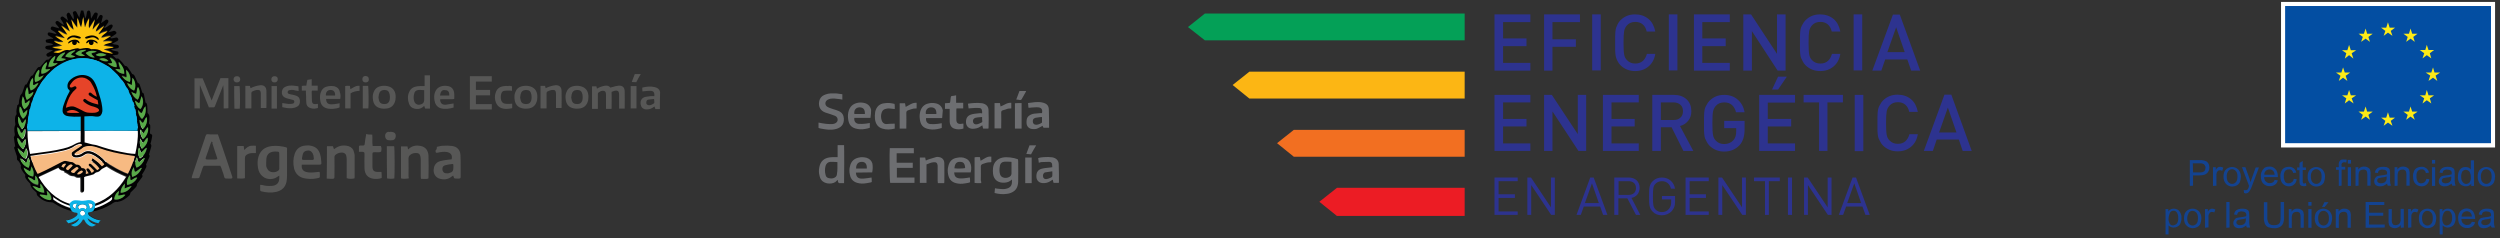<?xml version="1.0" encoding="utf-8"?>
<!-- Generator: Adobe Illustrator 24.0.1, SVG Export Plug-In . SVG Version: 6.00 Build 0)  -->
<svg version="1.1" id="Layer_1" xmlns="http://www.w3.org/2000/svg" xmlns:xlink="http://www.w3.org/1999/xlink" x="0px" y="0px"
	 viewBox="0 0 1164.6 111.1" style="enable-background:new 0 0 1164.6 111.1;" xml:space="preserve">
<rect x="0" y="0" width="1164.6" height="111.1" fill="#333333" stroke="none"/>
<style type="text/css">
	.st0{fill:#04A057;}
	.st1{fill:#FCB614;}
	.st2{fill:#F26F21;}
	.st3{fill:#EC1C24;}
	.st4{fill:#2D338F;}
	.st5{fill:#FFFFFF;}
	.st6{fill:#034EA2;}
	.st7{fill:#FEEB17;}
	.st8{fill:#134391;}
	.st9{fill:#575756;}
	.st10{fill:#020203;}
	.st11{fill:#58AA48;}
	.st12{fill:#F7BA82;}
	.st13{fill:#FDC410;}
	.st14{fill:#0DB3E8;}
	.st15{fill:#E64429;}
	.st16{fill:#6D6E71;}
</style>
<g>
	<polygon class="st0" points="561.3,6.3 553.4,12.6 561.3,18.8 682.3,18.8 682.3,6.3 	"/>
	<polygon class="st1" points="582,33.4 574.2,39.6 582,45.9 682.3,45.9 682.3,33.4 	"/>
	<polygon class="st2" points="602.7,60.5 594.9,66.7 602.7,73 682.3,73 682.3,60.5 	"/>
	<polygon class="st3" points="622.8,87.5 614.6,94 622.8,100.6 682.3,100.6 682.3,87.5 	"/>
	<polygon class="st4" points="712.9,32.9 696.2,32.9 696.2,6.7 712.9,6.7 712.9,10.3 700.2,10.3 700.2,17.9 711.1,17.9 711.1,21.5 
		700.2,21.5 700.2,29.3 712.9,29.3 	"/>
	<polygon class="st4" points="736,10.3 723.2,10.3 723.2,18.3 734.1,18.3 734.1,21.8 723.2,21.8 723.2,32.9 719.3,32.9 719.3,6.7 
		736,6.7 	"/>
	<rect x="741.7" y="6.7" class="st4" width="4" height="26.1"/>
	<g>
		<path class="st4" d="M771.1,25.1c-0.4,2.5-1.5,4.5-3.2,5.9c-1.7,1.4-3.7,2.1-6.2,2.1c-2.7,0-5-0.9-6.9-2.8
			c-0.5-0.5-0.9-1.1-1.2-1.7s-0.6-1.1-0.7-1.6c-0.2-0.5-0.3-1.2-0.4-2.1c-0.1-0.9-0.1-1.7-0.1-2.2c0-0.6,0-1.5,0-2.8s0-2.3,0-2.8
			c0-0.6,0.1-1.3,0.1-2.2c0.1-0.9,0.2-1.6,0.4-2.1s0.4-1,0.7-1.6s0.7-1.2,1.2-1.7c1.9-1.9,4.1-2.8,6.9-2.8c2.4,0,4.5,0.7,6.2,2.1
			s2.7,3.4,3.2,5.9h-4c-0.3-1.4-0.9-2.5-1.8-3.3c-0.9-0.8-2.1-1.2-3.5-1.2c-1.6,0-2.9,0.5-3.9,1.6c-0.6,0.7-1.1,1.6-1.3,2.6
			c-0.2,1.1-0.3,2.9-0.3,5.5s0.1,4.5,0.3,5.5c0.2,1.1,0.6,1.9,1.3,2.6c1,1.1,2.3,1.6,3.9,1.6c1.4,0,2.5-0.4,3.5-1.2
			c0.9-0.8,1.5-1.9,1.9-3.3H771.1L771.1,25.1z"/>
		<rect x="777.4" y="6.7" class="st4" width="4" height="26.1"/>
		<polygon class="st4" points="805.8,32.9 789.1,32.9 789.1,6.7 805.8,6.7 805.8,10.3 793,10.3 793,17.9 803.9,17.9 803.9,21.5 
			793,21.5 793,29.3 805.8,29.3 		"/>
		<polygon class="st4" points="831.8,32.9 828.1,32.9 816.1,14.5 816.1,32.9 812.1,32.9 812.1,6.7 815.7,6.7 827.8,25.1 827.8,6.7 
			831.8,6.7 		"/>
		<path class="st4" d="M857.3,25.1c-0.4,2.5-1.5,4.5-3.2,5.9c-1.7,1.4-3.7,2.1-6.2,2.1c-2.7,0-5-0.9-6.9-2.8
			c-0.5-0.5-0.9-1.1-1.2-1.7s-0.6-1.1-0.8-1.6s-0.3-1.2-0.4-2.1c-0.1-0.9-0.1-1.7-0.1-2.2c0-0.6,0-1.5,0-2.8s0-2.3,0-2.8
			c0-0.6,0.1-1.3,0.1-2.2c0.1-0.9,0.2-1.6,0.4-2.1c0.2-0.5,0.4-1,0.8-1.6c0.3-0.6,0.7-1.2,1.2-1.7c1.9-1.9,4.1-2.8,6.9-2.8
			c2.4,0,4.5,0.7,6.2,2.1s2.7,3.4,3.2,5.9h-4c-0.3-1.4-0.9-2.5-1.8-3.3c-0.9-0.8-2.1-1.2-3.5-1.2c-1.6,0-2.9,0.5-3.9,1.6
			c-0.6,0.7-1.1,1.6-1.3,2.6c-0.2,1.1-0.3,2.9-0.3,5.5s0.1,4.5,0.3,5.5c0.2,1.1,0.6,1.9,1.3,2.6c1,1.1,2.3,1.6,3.9,1.6
			c1.4,0,2.6-0.4,3.5-1.2c0.9-0.8,1.5-1.9,1.9-3.3H857.3L857.3,25.1z"/>
		<rect x="863.5" y="6.7" class="st4" width="4" height="26.1"/>
		<path class="st4" d="M894.5,32.9h-4.2l-1.8-5.2h-10.3l-1.8,5.2h-4.2l9.6-26.1h3.2L894.5,32.9z M887.3,24.3l-4-11.6l-4.1,11.6
			H887.3z"/>
		<polygon class="st4" points="712.9,70.3 696.2,70.3 696.2,44.2 712.9,44.2 712.9,47.7 700.2,47.7 700.2,55.4 711.1,55.4 
			711.1,58.9 700.2,58.9 700.2,66.8 712.9,66.8 		"/>
		<polygon class="st4" points="738.9,70.3 735.3,70.3 723.2,51.9 723.2,70.3 719.3,70.3 719.3,44.2 722.9,44.2 735,62.5 735,44.2 
			738.9,44.2 		"/>
		<polygon class="st4" points="763.4,70.3 746.7,70.3 746.7,44.2 763.4,44.2 763.4,47.7 750.7,47.7 750.7,55.4 761.5,55.4 
			761.5,58.9 750.7,58.9 750.7,66.8 763.4,66.8 		"/>
		<path class="st4" d="M788.8,70.3h-4.6l-5.5-11h-5v11h-4V44.2h10.1c2.4,0,4.4,0.7,5.9,2.1s2.2,3.3,2.2,5.5c0,1.8-0.5,3.3-1.5,4.5
			s-2.2,2-3.8,2.4L788.8,70.3z M782.8,54.8c0.8-0.7,1.2-1.7,1.2-3s-0.4-2.3-1.2-3s-1.9-1.1-3.2-1.1h-5.9v8.2h5.9
			C780.9,55.9,782,55.6,782.8,54.8"/>
		<path class="st4" d="M812.7,60.2c0,3.3-0.8,5.7-2.3,7.4c-1.9,2-4.3,3-7.2,3c-2.7,0-5-0.9-6.9-2.8c-0.5-0.5-0.9-1.1-1.2-1.7
			s-0.6-1.1-0.8-1.6s-0.3-1.2-0.4-2.1s-0.1-1.7-0.1-2.2c0-0.6,0-1.5,0-2.8s0-2.3,0-2.8c0-0.6,0.1-1.3,0.1-2.2
			c0.1-0.9,0.2-1.6,0.4-2.1s0.4-1,0.8-1.6c0.3-0.6,0.7-1.2,1.2-1.7c1.9-1.9,4.1-2.8,6.9-2.8c2.6,0,4.8,0.8,6.4,2.3
			c1.7,1.5,2.7,3.5,3.1,5.8h-4c-0.3-1.4-1-2.6-1.9-3.4c-0.9-0.8-2.1-1.2-3.6-1.2c-1.6,0-2.9,0.5-3.9,1.6c-0.6,0.7-1.1,1.6-1.3,2.6
			s-0.3,2.9-0.3,5.5s0.1,4.5,0.3,5.5c0.2,1.1,0.6,1.9,1.3,2.6c1,1.1,2.3,1.6,3.9,1.6c1.8,0,3.2-0.6,4.3-1.8c0.9-1,1.3-2.4,1.3-4.1
			v-1.5h-5.6v-3.4h9.5V60.2L812.7,60.2z"/>
		<path class="st4" d="M836.2,70.3h-16.7V44.2h16.7v3.6h-12.7v7.6h10.9v3.5h-10.9v7.9h12.7V70.3L836.2,70.3z M832.4,35.7l-4.1,6
			h-2.8l2.8-6H832.4z"/>
		<polygon class="st4" points="858.5,47.7 851.3,47.7 851.3,70.3 847.4,70.3 847.4,47.7 840.2,47.7 840.2,44.2 858.5,44.2 		"/>
		<rect x="864" y="44.2" class="st4" width="4" height="26.2"/>
		<path class="st4" d="M893.4,62.5c-0.4,2.5-1.5,4.5-3.2,5.9s-3.7,2.1-6.2,2.1c-2.7,0-5-0.9-6.9-2.8c-0.5-0.5-0.9-1.1-1.2-1.7
			s-0.6-1.1-0.8-1.6c-0.2-0.5-0.3-1.2-0.4-2.1c-0.1-0.9-0.1-1.7-0.1-2.2c0-0.6,0-1.5,0-2.8s0-2.3,0-2.8c0-0.6,0.1-1.3,0.1-2.2
			c0.1-0.9,0.2-1.6,0.4-2.1s0.4-1,0.8-1.6c0.3-0.6,0.7-1.2,1.2-1.7c1.9-1.9,4.1-2.8,6.9-2.8c2.4,0,4.5,0.7,6.2,2.1s2.7,3.4,3.2,5.9
			h-4c-0.3-1.4-0.9-2.5-1.8-3.3c-0.9-0.8-2.1-1.2-3.5-1.2c-1.6,0-2.9,0.5-3.9,1.6c-0.6,0.7-1.1,1.6-1.3,2.6
			c-0.2,1.1-0.3,2.9-0.3,5.5s0.1,4.5,0.3,5.5c0.2,1.1,0.6,1.9,1.3,2.6c1,1.1,2.3,1.6,3.9,1.6c1.4,0,2.6-0.4,3.5-1.2
			c0.9-0.8,1.5-1.9,1.9-3.3L893.4,62.5L893.4,62.5z"/>
		<path class="st4" d="M918.5,70.3h-4.2l-1.8-5.3h-10.3l-1.8,5.3h-4.2l9.6-26.2h3.2L918.5,70.3z M911.4,61.7l-4-11.6l-4.1,11.6
			C903.3,61.7,911.4,61.7,911.4,61.7z"/>
		<polygon class="st4" points="696.2,100.1 696.2,82.7 707,82.7 707,84.4 698.1,84.4 698.1,90.5 705.7,90.5 705.7,92.2 698.1,92.2 
			698.1,98.5 707,98.5 707,100.1 		"/>
		<polygon class="st4" points="722.6,100.1 713.3,86.2 713.3,100.1 711.5,100.1 711.5,82.7 713.2,82.7 722.5,96.6 722.5,82.7 
			724.3,82.7 724.3,100.1 		"/>
		<path class="st4" d="M746.8,100.1l-1.4-3.9h-7.6l-1.4,3.9h-2l6.4-17.4h1.6l6.4,17.4H746.8z M741.6,85.4l-3.3,9.2h6.5L741.6,85.4z"
			/>
		<path class="st4" d="M762.1,100.1l-4-7.7h-4.2v7.7H752V82.7h6.7c3,0,5.1,1.8,5.1,4.8c0,2.5-1.5,4.2-3.8,4.7l4.1,7.9H762.1
			L762.1,100.1z M758.6,84.4H754v6.4h4.6c2,0,3.5-1,3.5-3.2C762.1,85.5,760.7,84.4,758.6,84.4"/>
		<path class="st4" d="M778.8,98.3c-1.2,1.3-2.9,2-4.6,2c-1.8,0-3.3-0.6-4.3-1.7c-1.6-1.6-1.7-3.1-1.7-7.1s0.1-5.5,1.7-7.1
			c1.1-1.1,2.5-1.7,4.3-1.7c3.3,0,5.6,2.2,6.1,5.2h-1.9c-0.5-2.2-2.1-3.5-4.2-3.5c-1.2,0-2.2,0.4-3,1.2c-1.1,1.1-1.2,2.4-1.2,6
			s0.1,4.8,1.2,6c0.8,0.8,1.8,1.2,3,1.2c1.3,0,2.5-0.5,3.3-1.5c0.7-0.9,1-1.8,1-3.1v-1.3h-4.3v-1.6h6.1v2.8
			C780.3,95.8,779.9,97,778.8,98.3"/>
		<polygon class="st4" points="785.2,100.1 785.2,82.7 796,82.7 796,84.4 787.1,84.4 787.1,90.5 794.7,90.5 794.7,92.2 787.1,92.2 
			787.1,98.5 796,98.5 796,100.1 		"/>
		<polygon class="st4" points="811.6,100.1 802.3,86.2 802.3,100.1 800.5,100.1 800.5,82.7 802.2,82.7 811.5,96.6 811.5,82.7 
			813.3,82.7 813.3,100.1 		"/>
		<polygon class="st4" points="824,84.4 824,100.1 822.2,100.1 822.2,84.4 817.1,84.4 817.1,82.7 829.1,82.7 829.1,84.4 		"/>
		<rect x="832.9" y="82.7" class="st4" width="1.9" height="17.4"/>
		<polygon class="st4" points="851.5,100.1 842.2,86.2 842.2,100.1 840.4,100.1 840.4,82.7 842.1,82.7 851.4,96.6 851.4,82.7 
			853.2,82.7 853.2,100.1 		"/>
		<path class="st4" d="M869,100.1l-1.4-3.9H860l-1.4,3.9h-2l6.4-17.4h1.6l6.4,17.4H869z M863.8,85.4l-3.3,9.2h6.5L863.8,85.4z"/>
	</g>
</g>
<g>
	<rect x="1062.6" y="0.9" class="st5" width="99.7" height="67.8"/>
	<rect x="1064.5" y="2.8" class="st6" width="95.9" height="63.9"/>
	<polygon class="st7" points="1110.4,16.7 1112.4,15.2 1114.5,16.7 1113.7,14.4 1115.7,12.9 1113.2,12.9 1112.4,10.4 1111.6,12.9 
		1109.2,12.9 1111.2,14.4 	"/>
	<polygon class="st7" points="1099.9,19.5 1102,18 1104,19.5 1103.3,17.2 1105.3,15.7 1102.7,15.7 1102,13.3 1101.2,15.7 
		1098.7,15.7 1100.7,17.2 	"/>
	<polygon class="st7" points="1094.3,20.9 1093.5,23.4 1091,23.4 1093,24.8 1092.3,27.3 1094.3,25.7 1096.3,27.3 1095.5,24.8 
		1097.6,23.4 1095.1,23.4 	"/>
	<polygon class="st7" points="1091.5,36.2 1093.5,37.7 1092.7,35.3 1094.8,33.8 1092.3,33.8 1091.5,31.4 1090.7,33.8 1088.2,33.8 
		1090.3,35.3 1089.5,37.7 	"/>
	<polygon class="st7" points="1095.1,44.4 1094.3,41.9 1093.5,44.4 1091,44.4 1093,45.8 1092.3,48.2 1094.3,46.7 1096.4,48.2 
		1095.5,45.8 1097.6,44.4 	"/>
	<polygon class="st7" points="1102.7,52 1102,49.6 1101.2,52 1098.7,52 1100.7,53.5 1099.9,55.8 1102,54.3 1104,55.8 1103.3,53.5 
		1105.3,52 	"/>
	<polygon class="st7" points="1113.2,54.8 1112.4,52.3 1111.6,54.8 1109.2,54.8 1111.2,56.3 1110.4,58.6 1112.4,57.1 1114.5,58.6 
		1113.7,56.3 1115.7,54.8 	"/>
	<polygon class="st7" points="1123.7,52 1122.9,49.6 1122.2,52 1119.6,52 1121.6,53.5 1120.9,55.8 1122.9,54.3 1124.9,55.8 
		1124.1,53.5 1126.2,52 	"/>
	<polygon class="st7" points="1131.3,44.4 1130.5,41.9 1129.8,44.4 1127.2,44.4 1129.3,45.8 1128.5,48.2 1130.5,46.7 1132.6,48.2 
		1131.9,45.8 1133.9,44.4 	"/>
	<polygon class="st7" points="1136.7,33.8 1134.1,33.8 1133.4,31.4 1132.6,33.8 1130,33.8 1132.1,35.2 1131.3,37.7 1133.4,36.2 
		1135.4,37.7 1134.6,35.2 	"/>
	<polygon class="st7" points="1128.5,27.2 1130.5,25.7 1132.6,27.2 1131.9,24.8 1133.9,23.3 1131.3,23.3 1130.5,20.9 1129.8,23.3 
		1127.2,23.3 1129.3,24.8 	"/>
	<polygon class="st7" points="1122.9,13.3 1122.2,15.7 1119.6,15.7 1121.6,17.2 1120.9,19.5 1122.9,18 1124.9,19.5 1124.2,17.2 
		1126.2,15.7 1123.7,15.7 	"/>
	<path class="st8" d="M1020.1,86.6v-12h4.5c0.6-0.1,1.2,0,1.8,0.1c0.5,0.1,1,0.3,1.5,0.5c0.4,0.3,0.7,0.7,1,1.2
		c0.2,0.5,0.3,1.1,0.3,1.6c0,1-0.3,1.9-1,2.6c-0.6,0.7-1.8,1.1-3.5,1.1h-3.1v4.8L1020.1,86.6z M1021.6,80.3h3.1
		c0.7,0.1,1.5-0.1,2.1-0.5c0.4-0.4,0.6-1,0.6-1.6c0.1-0.5-0.1-0.9-0.4-1.3c-0.2-0.4-0.6-0.6-1-0.7c-0.5-0.1-1-0.2-1.5-0.1h-3
		L1021.6,80.3z"/>
	<path class="st8" d="M1030.9,86.6v-8.7h1.3v1.3c0.2-0.5,0.5-0.9,1-1.2c0.3-0.2,0.6-0.3,1-0.3c0.5,0,1.1,0.2,1.5,0.4l-0.5,1.5
		c-0.3-0.2-0.7-0.3-1.1-0.3c-0.3,0-0.6,0.1-0.9,0.3c-0.2,0.2-0.4,0.5-0.5,0.7c-0.2,0.5-0.3,1.1-0.2,1.7v4.5L1030.9,86.6L1030.9,86.6
		z"/>
	<path class="st8" d="M1035.8,82.3c0-1.6,0.4-2.8,1.3-3.5c0.7-0.6,1.7-1,2.7-1c1.1,0,2.1,0.4,2.9,1.2c0.8,0.9,1.2,2,1.2,3.2
		c0,0.9-0.2,1.8-0.5,2.7c-0.3,0.6-0.9,1.2-1.5,1.5s-1.3,0.5-2,0.5c-1.1,0-2.1-0.4-2.9-1.2C1036.1,84.7,1035.8,83.5,1035.8,82.3z
		 M1037.3,82.3c0,1.1,0.2,1.9,0.7,2.5c0.9,1,2.3,1.2,3.3,0.3c0.1-0.1,0.2-0.2,0.3-0.3c0.5-0.5,0.7-1.4,0.7-2.6
		c0-1.1-0.2-1.9-0.7-2.5c-0.5-0.5-1.1-0.9-1.8-0.9s-1.4,0.3-1.8,0.9C1037.5,80.4,1037.2,81.3,1037.3,82.3z"/>
	<path class="st8" d="M1045.4,89.9l-0.2-1.4c0.3,0.1,0.6,0.1,0.9,0.1s0.5-0.1,0.7-0.2s0.3-0.2,0.4-0.4c0.2-0.3,0.3-0.7,0.4-1.1
		c0-0.1,0.1-0.2,0.1-0.3l-3.3-8.7h1.6l1.8,5c0.2,0.6,0.4,1.3,0.6,2c0.2-0.6,0.4-1.3,0.6-1.9l1.8-5h1.5l-3.3,8.8
		c-0.2,0.7-0.5,1.3-0.9,1.9c-0.2,0.4-0.5,0.8-0.9,1.1c-0.4,0.2-0.7,0.3-1.2,0.3C1045.9,90,1045.7,90,1045.4,89.9z"/>
	<path class="st8" d="M1059.6,83.8l1.5,0.2c-0.2,0.8-0.6,1.6-1.3,2c-0.7,0.5-1.6,0.8-2.5,0.7c-1.1,0.1-2.2-0.4-3-1.2
		c-0.7-0.7-1.1-1.8-1.1-3.3c-0.1-1.2,0.3-2.5,1.1-3.4c0.6-0.9,1.7-1.2,2.9-1.2c1.1-0.1,2.1,0.4,2.8,1.2c0.7,0.7,1.1,1.9,1.1,3.3v0.4
		h-6.4c0.1,1,0.3,1.7,0.9,2.1c0.5,0.5,1.1,0.8,1.8,0.7c0.5,0,1-0.1,1.4-0.4C1059.2,84.7,1059.5,84.3,1059.6,83.8z M1054.8,81.4h4.8
		c0-0.6-0.2-1.1-0.5-1.6c-0.4-0.5-1.1-0.9-1.8-0.9c-0.6,0-1.2,0.2-1.7,0.6C1055,80,1054.8,80.7,1054.8,81.4L1054.8,81.4z"/>
	<path class="st8" d="M1068.5,83.3l1.4,0.2c-0.1,0.9-0.5,1.8-1.2,2.4c-0.6,0.6-1.5,0.9-2.4,0.9c-1.1,0-2.1-0.4-2.9-1.2
		c-0.7-0.7-1.1-1.9-1.1-3.3c-0.1-0.9,0.1-1.7,0.4-2.5c0.3-0.6,0.7-1.2,1.4-1.6c0.6-0.3,1.3-0.5,2-0.5c0.9-0.1,1.7,0.2,2.4,0.7
		c0.6,0.5,1,1.2,1.2,2l-1.4,0.2c-0.1-0.5-0.4-1-0.7-1.3c-0.4-0.3-0.8-0.5-1.3-0.4c-0.7-0.1-1.3,0.3-1.8,0.7
		c-0.5,0.7-0.7,1.6-0.6,2.5c-0.1,0.9,0.2,1.8,0.6,2.6c0.4,0.5,1.1,0.8,1.7,0.7c0.5,0,1-0.2,1.4-0.5
		C1068.1,84.6,1068.5,84,1068.5,83.3z"/>
	<path class="st8" d="M1074.2,85.3l0.2,1.3c-0.8,0.2-1.6,0.2-2.4-0.1c-0.3-0.2-0.5-0.4-0.6-0.6c-0.2-0.5-0.2-1.1-0.2-1.7v-4.9h-1.1
		V78h1.1v-2.1l1.5-0.9v3h1.5v1.2h-1.5v5c-0.1,0.3,0,0.6,0.1,0.9c0,0.1,0.1,0.2,0.2,0.3c0.1,0.1,0.3,0.1,0.5,0.1
		C1073.7,85.3,1073.9,85.3,1074.2,85.3z"/>
	<path class="st8" d="M1075,82.3c0-1.6,0.4-2.8,1.3-3.5c1.7-1.4,4.1-1.3,5.6,0.2c0.8,0.9,1.2,2,1.2,3.2c0,0.9-0.2,1.8-0.5,2.7
		c-0.3,0.6-0.9,1.2-1.5,1.5s-1.3,0.5-2,0.5c-1.1,0-2.1-0.4-2.9-1.2C1075.3,84.7,1074.9,83.5,1075,82.3z M1076.5,82.3
		c0,1.1,0.2,1.9,0.7,2.5c0.9,1,2.3,1.2,3.3,0.3c0.1-0.1,0.2-0.2,0.3-0.3c0.5-0.5,0.7-1.4,0.7-2.6c0-1.1-0.2-1.9-0.7-2.5
		c-0.5-0.5-1.1-0.9-1.8-0.9s-1.4,0.3-1.8,0.9C1076.7,80.4,1076.4,81.3,1076.5,82.3z"/>
	<path class="st8" d="M1089.5,86.6v-7.5h-1.3v-1.2h1.3v-1c-0.1-0.4,0-0.9,0.1-1.3s0.4-0.6,0.7-1c0.3-0.3,0.9-0.3,1.5-0.3
		c0.5,0,0.9,0,1.4,0.1l-0.2,1.3c-0.3-0.1-0.6-0.1-0.9-0.1c-0.4-0.1-0.7,0.1-1,0.3c-0.3,0.3-0.4,0.7-0.3,1.1v0.7h1.7V79h-1.7v7.5
		L1089.5,86.6L1089.5,86.6z"/>
	<path class="st8" d="M1093.7,76.2v-1.7h1.5v1.7H1093.7z M1093.7,86.6v-8.7h1.5v8.7H1093.7z"/>
	<path class="st8" d="M1097.3,86.6v-8.7h1.3V79c0.6-1,1.7-1.5,2.8-1.4c0.5,0,1,0.1,1.4,0.3c0.4,0.2,0.7,0.4,1,0.7
		c0.2,0.3,0.4,0.7,0.4,1.1c0.1,0.5,0.2,0.9,0.1,1.4v5.4h-1.5v-5.2c0-0.5-0.1-1-0.2-1.4c-0.1-0.3-0.3-0.6-0.6-0.7
		c-0.3-0.2-0.7-0.3-1.1-0.2c-0.6,0-1.2,0.2-1.6,0.6s-0.6,1.2-0.6,2.2v4.7L1097.3,86.6z"/>
	<path class="st8" d="M1112,85.5c-0.5,0.4-1,0.7-1.6,1c-0.5,0.2-1.1,0.3-1.6,0.3c-0.7,0.1-1.6-0.2-2.1-0.6c-0.5-0.5-0.7-1.1-0.7-1.8
		c0-0.4,0.1-0.8,0.3-1.2c0.2-0.3,0.4-0.6,0.7-0.9c0.3-0.2,0.7-0.4,1.1-0.4c0.3-0.1,0.7-0.1,1.3-0.2c0.9-0.1,1.8-0.2,2.6-0.5v-0.4
		c0.1-0.5-0.1-1-0.4-1.3c-0.5-0.4-1.1-0.5-1.7-0.5c-0.5-0.1-1,0.1-1.5,0.3c-0.4,0.3-0.6,0.8-0.7,1.3l-1.4-0.2
		c0.1-0.5,0.3-1.1,0.6-1.5s0.8-0.7,1.3-0.9c0.6-0.2,1.3-0.3,1.9-0.3s1.2,0.1,1.8,0.2c0.4,0.2,0.7,0.4,1,0.6c0.2,0.3,0.4,0.6,0.4,1
		c0,0.2,0.1,0.7,0.1,1.4v1.9c-0.1,0.9,0,1.7,0.1,2.6c0.1,0.3,0.2,0.7,0.3,1.1h-1.5C1112.2,86.1,1112,85.8,1112,85.5z M1111.8,82.2
		c-0.7,0.3-1.6,0.5-2.4,0.5c-0.4,0.1-0.9,0.2-1.3,0.3c-0.2,0.1-0.4,0.2-0.5,0.4c-0.1,0.2-0.2,0.4-0.2,0.6c-0.1,0.4,0.1,0.7,0.4,1
		c0.4,0.3,0.8,0.4,1.3,0.4s1-0.1,1.5-0.3c0.4-0.2,0.7-0.5,1-1c0.2-0.5,0.2-1,0.2-1.5V82.2z"/>
	<path class="st8" d="M1115.5,86.6v-8.7h1.3V79c0.6-1,1.7-1.5,2.8-1.4c0.5,0,1,0.1,1.4,0.3c0.4,0.2,0.7,0.4,1,0.7
		c0.2,0.3,0.4,0.7,0.4,1.1c0.1,0.5,0.2,0.9,0.1,1.4v5.4h-1.5v-5.2c0-0.5-0.1-1-0.2-1.4c-0.1-0.3-0.4-0.6-0.6-0.7
		c-0.3-0.2-0.7-0.3-1.1-0.2c-0.6,0-1.2,0.2-1.6,0.6s-0.6,1.2-0.6,2.2v4.7L1115.5,86.6z"/>
	<path class="st8" d="M1130.3,83.3l1.4,0.2c-0.1,0.9-0.5,1.8-1.2,2.4c-0.6,0.6-1.5,0.9-2.4,0.9c-1.1,0-2.1-0.4-2.9-1.2
		c-0.7-0.7-1.1-1.9-1.1-3.3c-0.1-0.9,0.1-1.7,0.4-2.5c0.3-0.7,0.7-1.2,1.4-1.6c0.6-0.3,1.3-0.5,2-0.5c0.9-0.1,1.7,0.2,2.4,0.7
		c0.6,0.5,1.1,1.2,1.2,2l-1.4,0.2c-0.1-0.5-0.4-1-0.7-1.3c-0.4-0.3-0.8-0.5-1.3-0.4c-0.7-0.1-1.3,0.3-1.8,0.7
		c-0.5,0.7-0.7,1.6-0.6,2.5c-0.1,0.9,0.2,1.8,0.6,2.6c0.4,0.5,1.1,0.8,1.7,0.7c0.5,0,1-0.2,1.4-0.5
		C1129.9,84.5,1130.2,83.9,1130.3,83.3z"/>
	<path class="st8" d="M1132.9,76.2v-1.7h1.5v1.7H1132.9z M1132.9,86.6v-8.7h1.5v8.7H1132.9z"/>
	<path class="st8" d="M1142.1,85.5c-0.5,0.4-1,0.7-1.6,1c-0.5,0.2-1.1,0.3-1.6,0.3c-0.7,0.1-1.6-0.2-2.1-0.6
		c-0.5-0.5-0.8-1.1-0.7-1.8c0-0.4,0.1-0.8,0.3-1.2c0.2-0.3,0.4-0.6,0.7-0.9c0.3-0.2,0.7-0.4,1.1-0.4c0.3-0.1,0.7-0.1,1.3-0.2
		c0.9-0.1,1.8-0.2,2.6-0.5v-0.4c0.1-0.5-0.1-1-0.4-1.3c-0.5-0.4-1.1-0.5-1.7-0.5c-0.5-0.1-1,0.1-1.5,0.3c-0.4,0.3-0.6,0.8-0.7,1.3
		l-1.4-0.2c0.1-0.5,0.3-1.1,0.6-1.5c0.3-0.4,0.8-0.7,1.3-0.9c0.6-0.2,1.3-0.3,1.9-0.3s1.2,0.1,1.8,0.2c0.4,0.2,0.7,0.4,1,0.6
		c0.2,0.3,0.4,0.6,0.4,1c0,0.2,0.1,0.7,0.1,1.4v1.9c-0.1,0.9,0,1.7,0.1,2.6c0.1,0.3,0.2,0.7,0.3,1.1h-1.5
		C1142.2,86.1,1142.1,85.8,1142.1,85.5z M1141.9,82.2c-0.7,0.3-1.6,0.5-2.4,0.5c-0.4,0.1-0.9,0.2-1.3,0.3c-0.2,0.1-0.4,0.2-0.5,0.4
		c-0.1,0.2-0.2,0.4-0.2,0.6c-0.1,0.4,0.1,0.7,0.4,1c0.4,0.3,0.8,0.4,1.3,0.4s1-0.1,1.5-0.3c0.4-0.2,0.7-0.5,1-1
		c0.2-0.5,0.2-1,0.2-1.5V82.2z"/>
	<path class="st8" d="M1151.2,86.6v-1.1c-0.5,0.9-1.5,1.3-2.5,1.3c-0.7,0-1.3-0.2-1.9-0.5s-1.1-0.9-1.4-1.6s-0.5-1.6-0.4-2.4
		c0-0.8,0.1-1.6,0.4-2.4c0.3-0.6,0.7-1.2,1.3-1.6c0.6-0.4,1.2-0.5,1.9-0.5c0.5,0,1,0.1,1.4,0.3c0.4,0.2,0.7,0.5,1,0.9v-4.3h1.5v11.9
		L1151.2,86.6z M1146.5,82.3c0,1.1,0.2,1.9,0.7,2.5c0.4,0.5,1,0.9,1.6,0.9s1.2-0.3,1.6-0.7c0.5-0.7,0.7-1.5,0.6-2.4
		c0.1-0.9-0.2-1.8-0.6-2.6c-0.4-0.5-1-0.9-1.7-0.9c-0.6,0-1.2,0.3-1.6,0.7C1146.7,80.5,1146.5,81.4,1146.5,82.3L1146.5,82.3z"/>
	<path class="st8" d="M1154.2,82.3c0-1.6,0.4-2.8,1.3-3.5c0.7-0.6,1.7-1,2.7-1c1.1,0,2.1,0.4,2.9,1.2c0.8,0.9,1.2,2,1.2,3.2
		c0,0.9-0.2,1.8-0.5,2.7c-0.3,0.6-0.9,1.2-1.5,1.5c-0.6,0.4-1.4,0.5-2.1,0.5c-1.1,0-2.1-0.4-2.9-1.2
		C1154.5,84.6,1154.2,83.5,1154.2,82.3z M1155.7,82.3c0,1.1,0.2,1.9,0.7,2.5c0.9,1,2.3,1.2,3.3,0.3c0.1-0.1,0.2-0.2,0.3-0.3
		c0.5-0.5,0.7-1.4,0.7-2.6c0-1.1-0.2-1.9-0.7-2.5c-0.5-0.5-1.1-0.9-1.8-0.9s-1.4,0.3-1.8,0.9C1155.9,80.5,1155.6,81.3,1155.7,82.3
		L1155.7,82.3z"/>
	<path class="st8" d="M1008.8,109.3V97.4h1.3v1.1c0.3-0.4,0.6-0.7,1.1-1c0.4-0.2,0.9-0.3,1.4-0.3c0.7,0,1.3,0.2,1.9,0.5
		c0.6,0.4,1,1,1.3,1.6c0.3,0.7,0.5,1.5,0.4,2.2c0.1,0.8-0.1,1.6-0.4,2.4c-0.3,0.7-0.7,1.3-1.4,1.6c-0.6,0.4-1.2,0.5-1.9,0.5
		c-0.4,0-0.9-0.1-1.3-0.3c-0.4-0.2-0.7-0.4-1-0.7v4.2h-1.4L1008.8,109.3z M1010.2,101.8c-0.1,0.9,0.2,1.7,0.6,2.5
		c0.4,0.5,1,0.8,1.6,0.7c0.6-0.1,1.3-0.4,1.7-0.9c0.5-0.7,0.7-1.7,0.6-2.6c0.1-0.9-0.2-1.8-0.6-2.5c-0.6-0.9-1.8-1.1-2.7-0.5
		c-0.2,0.2-0.4,0.3-0.5,0.5C1010.5,99.9,1010.2,100.9,1010.2,101.8L1010.2,101.8z"/>
	<path class="st8" d="M1017.4,101.7c0-1.6,0.4-2.8,1.3-3.5c0.7-0.6,1.7-1,2.7-1c1.1,0,2.1,0.4,2.9,1.2c0.8,0.9,1.2,2,1.2,3.2
		c0,0.9-0.2,1.8-0.5,2.7c-0.3,0.6-0.9,1.2-1.5,1.5s-1.3,0.5-2,0.5c-1.1,0-2.1-0.4-2.9-1.2C1017.8,104.4,1017.4,103.2,1017.4,101.7z
		 M1018.9,101.7c0,1.1,0.2,1.9,0.7,2.5c0.9,1,2.3,1.2,3.3,0.3c0.1-0.1,0.2-0.2,0.3-0.3c0.5-0.5,0.7-1.4,0.7-2.6
		c0-1.1-0.2-1.9-0.7-2.5c-0.5-0.5-1.1-0.9-1.8-0.9s-1.4,0.3-1.8,0.9C1019.2,99.9,1018.9,100.8,1018.9,101.7z"/>
	<path class="st8" d="M1027.2,106.1v-8.7h1.3v1.3c0.2-0.5,0.5-0.9,1-1.2c0.3-0.2,0.6-0.3,1-0.3c0.5,0,1.1,0.2,1.5,0.4l-0.5,1.4
		c-0.3-0.2-0.7-0.3-1.1-0.3c-0.3,0-0.6,0.1-0.9,0.3c-0.2,0.2-0.4,0.5-0.5,0.7c-0.2,0.5-0.3,1.1-0.2,1.7v4.5L1027.2,106.1
		L1027.2,106.1z"/>
	<path class="st8" d="M1037.1,106.1v-12h1.5V106L1037.1,106.1L1037.1,106.1z"/>
	<path class="st8" d="M1046.4,105c-0.5,0.4-1,0.7-1.6,1c-0.5,0.2-1.1,0.3-1.6,0.3c-0.7,0.1-1.6-0.2-2.1-0.6c-0.8-0.8-1-2-0.4-3
		c0.2-0.3,0.4-0.6,0.7-0.9c0.3-0.2,0.7-0.4,1.1-0.4c0.3-0.1,0.7-0.1,1.3-0.2c0.9-0.1,1.8-0.2,2.6-0.5v-0.4c0.1-0.5-0.1-1-0.4-1.3
		c-0.5-0.4-1.1-0.5-1.7-0.5c-0.5-0.1-1,0.1-1.5,0.3c-0.4,0.3-0.6,0.8-0.7,1.3l-1.4-0.2c0.1-0.5,0.3-1.1,0.6-1.5
		c0.3-0.4,0.8-0.7,1.3-0.9c0.6-0.2,1.3-0.3,1.9-0.3s1.2,0.1,1.8,0.2c0.4,0.2,0.7,0.4,1,0.6c0.2,0.3,0.4,0.6,0.4,1
		c0,0.2,0.1,0.7,0.1,1.4v1.9c-0.1,0.9,0,1.7,0.1,2.6c0.1,0.3,0.2,0.7,0.3,1.1h-1.5C1046.4,105.6,1046.4,105.4,1046.4,105z
		 M1046.2,101.7c-0.7,0.3-1.6,0.5-2.4,0.5c-0.4,0.1-0.9,0.2-1.3,0.3c-0.2,0.1-0.4,0.3-0.5,0.4c-0.1,0.2-0.2,0.4-0.2,0.6
		c-0.1,0.4,0.1,0.7,0.4,1c0.4,0.3,0.8,0.4,1.3,0.4s1-0.1,1.5-0.3c0.4-0.2,0.7-0.5,1-1c0.2-0.5,0.2-1,0.2-1.5V101.7L1046.2,101.7z"/>
	<path class="st8" d="M1062.4,94.1h1.6v7c0.1,1-0.1,2-0.4,2.9c-0.3,0.7-0.8,1.3-1.5,1.7c-0.9,0.5-1.8,0.7-2.8,0.6
		c-1,0-1.9-0.2-2.8-0.5c-0.7-0.4-1.2-1-1.5-1.7c-0.3-1-0.5-2-0.4-3v-6.9h1.6v6.9c-0.1,0.7,0.1,1.6,0.3,2.2c0.2,0.5,0.5,0.9,1,1.2
		c0.5,0.3,1.1,0.4,1.7,0.4c1.2,0,2-0.2,2.5-0.7s0.7-1.5,0.7-3L1062.4,94.1L1062.4,94.1z"/>
	<path class="st8" d="M1066.2,106.1v-8.7h1.3v1.2c0.6-1,1.7-1.5,2.8-1.4c0.5,0,1,0.1,1.4,0.3c0.4,0.2,0.7,0.4,1,0.7
		c0.2,0.3,0.4,0.7,0.4,1.1c0.1,0.5,0.2,0.9,0.1,1.4v5.4h-1.5v-5.2c0-0.4-0.1-0.9-0.2-1.3c-0.1-0.3-0.3-0.6-0.6-0.7
		c-0.3-0.2-0.7-0.3-1.1-0.2c-0.6,0-1.2,0.2-1.6,0.6s-0.6,1.2-0.6,2.2v4.7L1066.2,106.1L1066.2,106.1z"/>
	<path class="st8" d="M1075.3,95.8v-1.7h1.5v1.7H1075.3z M1075.3,106.1v-8.7h1.5v8.7H1075.3z"/>
	<path class="st8" d="M1078.3,101.7c0-1.6,0.4-2.8,1.3-3.5c0.7-0.6,1.7-1,2.7-1c1.1,0,2.1,0.4,2.9,1.2c0.8,0.9,1.2,2,1.2,3.2
		c0,0.9-0.2,1.8-0.5,2.7c-0.3,0.6-0.9,1.2-1.5,1.5s-1.3,0.5-2,0.5c-1.1,0-2.1-0.4-2.9-1.2C1078.7,104.4,1078.3,103.2,1078.3,101.7z
		 M1079.9,101.7c0,1.1,0.2,1.9,0.7,2.5c0.9,1,2.3,1.2,3.3,0.3c0.1-0.1,0.2-0.2,0.3-0.3c0.5-0.5,0.7-1.4,0.7-2.6
		c0-1.1-0.2-1.9-0.7-2.5c-0.5-0.5-1.1-0.9-1.8-0.9s-1.4,0.3-1.8,0.9C1080.1,99.9,1079.8,100.8,1079.9,101.7z M1081.7,96.4l1.1-2.2
		h1.9l-1.8,2.2H1081.7z"/>
	<path class="st8" d="M1088.1,106.1v-8.7h1.3v1.2c0.6-1,1.7-1.5,2.8-1.4c0.5,0,1,0.1,1.4,0.3c0.4,0.2,0.7,0.4,1,0.7
		c0.2,0.3,0.4,0.7,0.4,1.1c0.1,0.5,0.2,0.9,0.1,1.4v5.4h-1.5v-5.2c0-0.4-0.1-0.9-0.2-1.3c-0.1-0.3-0.3-0.6-0.6-0.7
		c-0.3-0.2-0.7-0.3-1.1-0.2c-0.6,0-1.2,0.2-1.6,0.6s-0.6,1.2-0.6,2.2v4.7L1088.1,106.1L1088.1,106.1z"/>
	<path class="st8" d="M1102,106.1v-12h8.7v1.4h-7.1v3.6h6.6v1.4h-6.6v4.1h7.3v1.4L1102,106.1L1102,106.1z"/>
	<path class="st8" d="M1118.4,106.1v-1.3c-0.6,1-1.7,1.5-2.8,1.5c-0.5,0-1-0.1-1.4-0.3c-0.4-0.2-0.7-0.4-1-0.7
		c-0.2-0.3-0.4-0.7-0.4-1.1c-0.1-0.5-0.2-0.9-0.1-1.4v-5.4h1.5v4.8c-0.1,0.5,0,1,0.1,1.5c0.1,0.3,0.3,0.6,0.5,0.9
		c0.3,0.2,0.7,0.3,1.1,0.3s0.9-0.1,1.3-0.3c0.4-0.2,0.7-0.5,0.9-1c0.2-0.5,0.3-1.1,0.2-1.7v-4.6h1.5v8.7L1118.4,106.1L1118.4,106.1z
		"/>
	<path class="st8" d="M1121.8,106.1v-8.7h1.3v1.3c0.2-0.5,0.5-0.9,1-1.2c0.3-0.2,0.6-0.3,1-0.3c0.5,0,1.1,0.2,1.5,0.4L1126,99
		c-0.3-0.2-0.7-0.3-1.1-0.3c-0.3,0-0.6,0.1-0.9,0.3c-0.2,0.2-0.4,0.5-0.5,0.7c-0.2,0.5-0.3,1.1-0.2,1.7v4.5L1121.8,106.1
		L1121.8,106.1z"/>
	<path class="st8" d="M1126.8,101.7c0-1.6,0.4-2.8,1.3-3.5c0.7-0.6,1.7-1,2.7-1c1.1,0,2.1,0.4,2.9,1.2c0.8,0.9,1.2,2,1.2,3.2
		c0,0.9-0.2,1.8-0.5,2.7c-0.3,0.6-0.9,1.2-1.5,1.5s-1.3,0.5-2,0.5c-1.1,0-2.1-0.4-2.9-1.2C1127.1,104.4,1126.8,103.2,1126.8,101.7z
		 M1128.3,101.7c0,1.1,0.2,1.9,0.7,2.5c0.9,1,2.3,1.2,3.3,0.3c0.1-0.1,0.2-0.2,0.3-0.3c0.5-0.5,0.7-1.4,0.7-2.6
		c0-1.1-0.2-1.9-0.7-2.5c-0.5-0.5-1.1-0.9-1.8-0.9s-1.4,0.3-1.8,0.9C1128.5,99.8,1128.2,100.8,1128.3,101.7z"/>
	<path class="st8" d="M1136.5,109.3V97.4h1.3v1.1c0.3-0.4,0.6-0.7,1.1-1c0.4-0.2,0.9-0.3,1.4-0.3c0.7,0,1.3,0.2,1.9,0.5
		c0.5,0.4,1,1,1.3,1.6c0.3,0.7,0.4,1.5,0.4,2.2c0.1,0.8-0.1,1.6-0.4,2.4c-0.3,0.7-0.7,1.2-1.4,1.6c-0.6,0.3-1.2,0.5-1.9,0.5
		c-0.4,0-0.9-0.1-1.3-0.3c-0.4-0.2-0.7-0.4-1-0.7v4.2h-1.4V109.3L1136.5,109.3z M1137.7,101.8c-0.1,0.9,0.2,1.7,0.6,2.5
		c0.4,0.5,1,0.8,1.6,0.7c0.6-0.1,1.3-0.4,1.7-0.9c0.5-0.7,0.8-1.7,0.7-2.6c0.1-0.9-0.2-1.8-0.6-2.5c-0.6-0.9-1.8-1.1-2.7-0.5
		c-0.2,0.2-0.4,0.3-0.5,0.5C1138,99.9,1137.7,100.9,1137.7,101.8L1137.7,101.8z"/>
	<path class="st8" d="M1151.5,103.3l1.5,0.2c-0.2,0.8-0.6,1.6-1.3,2c-0.7,0.5-1.6,0.8-2.5,0.7c-1.1,0.1-2.2-0.4-3-1.2
		c-0.7-0.7-1.1-1.8-1.1-3.3c-0.1-1.2,0.3-2.5,1.1-3.4c1.6-1.6,4.1-1.6,5.7,0l0,0c0.7,1,1.1,2.1,1.1,3.3v0.4h-6.4
		c0.1,1,0.3,1.7,0.9,2.1c0.5,0.5,1.1,0.8,1.8,0.7c0.5,0,1-0.1,1.4-0.4C1151,104.2,1151.3,103.8,1151.5,103.3z M1146.7,100.9h4.8
		c0-0.6-0.2-1.1-0.5-1.6c-0.4-0.5-1.1-0.9-1.8-0.9c-0.6,0-1.2,0.2-1.7,0.6C1147,99.5,1146.7,100.2,1146.7,100.9L1146.7,100.9z"/>
	<path class="st8" d="M1160.4,105c-0.5,0.4-1,0.7-1.6,1c-0.5,0.2-1.1,0.3-1.6,0.3c-0.7,0.1-1.6-0.2-2.1-0.6c-0.8-0.8-1-2-0.4-3
		c0.2-0.3,0.4-0.6,0.7-0.9c0.3-0.2,0.7-0.4,1.1-0.4c0.3-0.1,0.7-0.1,1.3-0.2c0.9-0.1,1.8-0.2,2.6-0.5v-0.4c0.1-0.5-0.1-1-0.4-1.3
		c-0.5-0.4-1.1-0.5-1.7-0.5c-0.5-0.1-1,0.1-1.5,0.3c-0.4,0.3-0.6,0.8-0.7,1.3l-1.4-0.2c0.1-0.5,0.3-1.1,0.6-1.5
		c0.3-0.4,0.8-0.7,1.3-0.9c0.6-0.2,1.3-0.3,1.9-0.3s1.2,0.1,1.8,0.2c0.4,0.2,0.7,0.4,1,0.6c0.2,0.3,0.4,0.6,0.4,1
		c0,0.2,0.1,0.7,0.1,1.4v1.9c-0.1,0.9,0,1.7,0.1,2.6c0.1,0.3,0.2,0.7,0.3,1.1h-1.4C1160.5,105.8,1160.4,105.4,1160.4,105z
		 M1160.3,101.7c-0.7,0.3-1.6,0.5-2.4,0.5c-0.4,0.1-0.9,0.2-1.3,0.3c-0.2,0.1-0.4,0.3-0.5,0.4c-0.1,0.2-0.2,0.4-0.2,0.6
		c-0.1,0.4,0.1,0.7,0.4,1c0.4,0.3,0.8,0.4,1.3,0.4s1-0.1,1.5-0.3c0.4-0.2,0.7-0.5,1-1c0.2-0.5,0.2-1,0.2-1.5V101.7z"/>
</g>
<g>
	<g>
		<g>
			<g>
				<path class="st9" d="M121.2,88.8c0-1,0-1.8,0-2.7c0.4,0.1,0.7,0,1,0.1c1.4,0.4,2.8,0.5,4.3,0.4c2.3-0.1,3.6-1.4,3.6-3.6
					c0-0.4,0-0.8,0-1.2c-0.3,0.2-0.6,0.3-0.8,0.5c-1.8,1.4-4.9,1.6-6.9-0.1c-1.3-1-1.9-2.4-2.2-3.9c-0.3-1.8-0.3-3.6,0.2-5.3
					c0.7-2.3,2.2-3.9,4.5-4.6s4.7-0.5,7-0.1c2.3,0.5,1.8,0.3,1.8,2.2c0,3.9,0,7.8,0,11.6c0,0.8-0.1,1.6-0.2,2.4
					c-0.5,2.7-2.2,4.3-4.9,4.9c-2.3,0.5-4.7,0.3-7-0.3C121.5,88.9,121.3,88.8,121.2,88.8z M130.1,75c0-0.8,0-1.8,0-2.5
					c0-2,0-1.8-1.6-1.9c-2.3-0.1-4.1,0.8-4.4,3.2c-0.1,1.1-0.1,2.3-0.1,3.4c0.1,0.7,0.4,1.4,0.8,1.9c1,1.4,3.3,1.4,4.5,0.6
					c0.6-0.3,0.9-0.8,0.8-1.5C130.1,77.2,130.1,76.1,130.1,75z"/>
				<path class="st9" d="M101.5,62.6c0.7,2.1,1.4,3.9,2.1,6c1.5,4.3,2.9,8.7,4.4,13.1c0.5,1.2,0.3,1.6-1.1,1.5
					c-2.6-0.1-2.1,0.3-2.8-2.1c-0.4-1-0.7-2-1-2.9c-0.1-0.3-0.3-0.6-0.5-1c-1.1,0-2.2,0-3.2,0c-1.2,0-2.3,0-3.6,0c-1,0-1,0.1-1.4,1
					c-0.5,1.4-1,2.8-1.4,4.1c-0.1,0.4-0.3,0.7-0.7,0.7c-1,0.1-2,0-3,0c0.1-0.6,0.1-1,0.3-1.4c2-5.8,3.8-11.5,5.8-17.1
					c0.1-0.5,0.3-1,0.5-1.4c0.1-0.4,0.4-0.6,0.8-0.6C98.2,62.7,99.8,62.6,101.5,62.6z M98.6,65.9c-0.2,0.5-0.4,0.7-0.5,1
					c-0.7,2.2-1.4,4.2-2.2,6.4c-0.3,0.8-0.1,1,0.8,1c1.3,0,2.4,0,3.7,0c0.3,0,0.6-0.1,0.8-0.2c0-0.2,0-0.3,0-0.4
					c-0.8-2.3-1.6-4.8-2.3-7.1C99.2,66.3,99,66.2,98.6,65.9z"/>
				<path class="st9" d="M190.4,83.1c-1.3,0.2-2.4,0.3-3.6,0c0-5,0-9.9,0-14.9c1,0,2,0,3,0c0.1,0.5,0.2,0.9,0.3,1.4
					c0.2-0.1,0.5-0.3,0.5-0.4c1.6-1.4,3.5-1.6,5.4-1.2c2.4,0.5,3.5,2.3,3.6,4.5c0.1,3.4,0.1,6.9,0,10.3c0,0.1-0.1,0.2-0.1,0.4
					c-1.1,0.3-2.3,0.1-3.4,0.1c0-0.5-0.1-0.8-0.1-1.2c0-2.6,0-5.2,0-7.8c0-0.5-0.1-1-0.2-1.6c-0.2-0.9-0.8-1.4-1.7-1.4
					c-1-0.1-2,0.1-2.8,0.7c-0.7,0.5-1,1-1,1.8c0.1,2.8,0,5.6,0,8.3C190.4,82.2,190.4,82.6,190.4,83.1z"/>
				<path class="st9" d="M152.3,68.1c1,0,2,0,2.8,0c0.1,0.5,0.3,0.9,0.5,1.4c0.2-0.1,0.5-0.3,0.6-0.4c2-1.4,3.9-1.6,6.2-1
					c1.4,0.5,2.3,1.5,2.5,2.8c0.1,0.5,0.3,0.9,0.3,1.4c0,3.4,0,6.9,0,10.3c0,0.1-0.1,0.3-0.1,0.5c-1,0.3-2.6,0.3-3.6-0.1
					c0-0.4,0-0.8,0-1.1c0-2.5,0-5.2,0-7.7c0-0.6-0.1-1.2-0.2-1.7c-0.2-0.8-0.8-1.2-1.6-1.4c-1-0.1-2.1,0.1-3,0.7
					c-0.7,0.5-1,0.9-0.9,1.7c0.1,2.7,0,5.5,0,8.2c0,1.6,0,1.6-1.6,1.6c-0.7,0-1.3-0.1-2-0.1C152.3,78.1,152.3,73.2,152.3,68.1z"/>
				<path class="st9" d="M203.5,68.4c1-0.2,2-0.5,2.8-0.5c1.5-0.1,2.9-0.1,4.3,0.1c2.3,0.3,3.7,1.8,3.9,4.1c0.1,2,0.1,3.9,0.1,6
					c0,1.4,0,2.7,0,4.1c0,0.8-0.1,0.9-0.8,1c-0.2,0-0.5,0-0.7,0c-1.7-0.1-1.4,0.2-2-1.4c-0.1,0.1-0.3,0.1-0.5,0.3
					c-1.9,1.6-3.9,1.8-6.2,1c-1.6-0.7-2.4-2.1-2.4-3.9c0.1-1.8,0.8-3.2,2.4-3.9c0.9-0.4,2-0.5,2.8-0.7c1.1-0.1,2.3-0.3,3.2-0.4
					c0.5-2-0.5-3.1-2.3-3.4c-1.4-0.2-2.8,0-4.1,0.3c-1,0.2-1.1,0.1-1.1-1C203.5,69.6,203.5,69.1,203.5,68.4z M211.2,78.1
					c0-0.4,0-0.8,0-1.2c0-0.3-0.2-0.6-0.5-0.5c-1.1,0.1-2.3,0.3-3.4,0.6c-1,0.3-1.3,1-1.2,2.1c0.1,0.8,0.7,1.6,1.6,1.6
					c0.5,0.1,1.1,0.1,1.6-0.1C210.8,80.2,211.2,79.6,211.2,78.1z"/>
				<path class="st9" d="M140.6,76.7c-0.3,1.8,0.5,3,2,3.4s3,0.3,4.7,0.1c0.5-0.1,1-0.1,1.6-0.1c0.1,0.5,0.1,0.8,0.1,1
					c0,1.9,0.2,1.6-1.6,2c-2,0.4-3.9,0.3-5.9-0.1c-2.4-0.6-3.9-2.2-4.5-4.5c-0.5-2.3-0.5-4.6,0.3-6.9s2.5-3.6,5-3.8
					c0.8-0.1,1.8-0.1,2.5,0.1c2.3,0.4,3.7,1.8,4.3,3.9c0.4,1.3,0.5,2.5,0.6,3.9c0.1,0.8-0.1,1-1,1c-2.3,0-4.7,0-6.9,0
					C141.3,76.7,141,76.7,140.6,76.7z M143.3,74.5L143.3,74.5c0.8,0,1.4,0,2.2,0c0.5,0,0.7-0.2,0.7-0.7c-0.1-0.5-0.1-1-0.2-1.5
					c-0.4-1.4-1.3-2.2-2.4-2.2c-1.3,0.1-2.3,0.5-2.6,2c-0.1,0.5-0.2,0.9-0.3,1.4c-0.1,0.8,0,1,0.8,1
					C141.9,74.5,142.7,74.5,143.3,74.5z"/>
				<path class="st9" d="M173.4,62.7c0.2,1.8-0.1,3.5,0.2,5.3c1.4,0,2.5,0,3.8,0c0.5,0.9,0.3,1.8,0.2,2.5c0,0.1-0.5,0.4-0.7,0.4
					c-0.8,0.1-1.6,0-2.3,0c-1,0-1.1,0.1-1.1,1c0,2,0,3.7,0,5.7c0,1.9,0.8,2.5,2.6,2.5c0.5,0,1,0,1.6,0c0,0.5,0.1,1,0.1,1.4
					c0,0.5,0,0.8,0,1.4c-1.2,0.5-2.4,0.5-3.6,0.4c-2.8-0.3-4.3-2-4.4-4.9c-0.1-2.2,0-4.3,0-6.5c0-1-0.1-1.1-1.1-1.2
					c-0.5,0-0.9,0-1.5,0c0-0.9,0-1.6,0-2.3c0-0.5,0.3-0.6,0.7-0.6c0.5,0,0.8,0,1.2,0c0.5,0,0.8-0.3,0.8-0.8c0.1-1.2,0.3-2.3,0.5-3.4
					c0.1-0.4,0.1-0.8,0.2-1.2C171.3,62.7,172.3,62.7,173.4,62.7z"/>
				<path class="st9" d="M119.2,67.9c0,1.2,0,2.3,0,3.4c-0.6,0-1,0-1.6,0c-1,0-2,0.3-2.7,0.8c-0.6,0.4-0.8,0.9-0.8,1.6
					c0,2.6,0,5.4,0,8c0,0.4,0,0.8,0,1.3c-1.2,0.3-2.3,0.2-3.6,0.1c0-5,0-10,0-15c0.3-0.1,0.6-0.1,0.8-0.1c0.7,0,1.4,0,2.2,0
					c0.1,0.6,0.2,1.2,0.3,1.9c1-1.1,2.1-2,3.4-2C117.8,67.8,118.4,67.9,119.2,67.9z"/>
				<path class="st9" d="M180.2,68.1c1.2,0,2.3,0,3.4,0c0.3,0.8,0.3,13.6,0.1,15c-1.1,0.3-2.3,0.2-3.4,0
					C180.2,78.1,180.2,73.2,180.2,68.1z"/>
				<path class="st9" d="M181.9,61.4c2,0,2.7,1,2.4,2.4c-0.1,0.8-0.6,1.4-1.4,1.5c-0.7,0.1-1.3,0.1-2,0c-0.9-0.1-1.4-0.8-1.5-1.9
					c-0.1-0.9,0.5-1.8,1.4-2C181.3,61.5,181.6,61.5,181.9,61.4z"/>
			</g>
			<g>
				<path class="st9" d="M218.9,51V35.5h10.2V38h-7.4v3.9h6.6v2.5h-6.6v4.1h7.4V51H218.9z"/>
				<path class="st9" d="M97.3,50c-1.4-3.5-2.7-6.8-4.1-10.2c-0.1,0-0.1,0-0.1,0c0,3.6,0,7.2,0,10.7c-0.8,0-1.6,0-2.5,0
					c0-4.7,0-9.3,0-14c1.2,0,2.5,0,3.8,0c0.7,1.7,1.4,3.4,2.1,5.1s1.3,3.5,2.1,5.2c1.4-3.5,2.7-7,4.1-10.4c1.2,0,2.5,0,3.7,0
					c0,4.7,0,9.3,0,14c-0.4,0-0.8,0.1-1.1,0.1c-0.3,0-0.8,0-1.1,0c0-1.9,0-3.6,0-5.4s0-3.6-0.2-5.4c-0.1,0.3-0.3,0.6-0.3,0.8
					c-1.1,2.9-2.4,5.8-3.5,8.8c-0.2,0.6-0.5,0.8-0.9,0.7C98.3,50,97.9,50,97.3,50z"/>
				<path class="st9" d="M197.6,49.3c-1.3,1.4-2.9,1.7-4.5,1.3c-1.3-0.3-2.2-1.1-2.6-2.4c-0.6-1.7-0.7-3.6,0.1-5.3
					c0.7-1.7,2.1-2.5,3.8-2.7c0.8-0.1,1.6-0.1,2.4-0.1c0.3,0,0.7,0,1,0c0-1.7,0-3.3,0-5c0.8,0,1.7,0,2.5,0c0,5.1,0,10.3,0,15.5
					c-0.8,0-1.4,0-2.2,0C197.9,50.1,197.7,49.7,197.6,49.3z M197.6,42c-0.9-0.1-1.8-0.1-2.6-0.1c-1.1,0.1-1.9,0.7-2.1,1.9
					c-0.3,1.1-0.3,2.4,0.1,3.5c0.1,0.4,0.4,0.8,0.7,1c0.8,0.7,1.8,0.6,2.7,0.2c0.8-0.3,1.2-1,1.2-1.9C197.6,45,197.6,43.6,197.6,42z
					"/>
				<path class="st9" d="M184.3,45.4c-0.1,0.5,0,0.8-0.1,1.2c-0.5,2.5-2.1,3.9-4.6,4c-0.7,0.1-1.4,0-2.1-0.1
					c-2.5-0.5-3.6-2.1-3.8-4.4c-0.1-0.9-0.1-2.1,0.3-3c0.5-1.5,1.5-2.5,3.1-2.9c1.1-0.3,2.2-0.3,3.3-0.1c2.4,0.5,3.7,2,3.9,4.4
					C184.3,44.8,184.3,45.1,184.3,45.4L184.3,45.4z M176.3,45.4c0.1,0.4,0.1,0.9,0.3,1.5c0.2,0.8,0.8,1.4,1.7,1.5
					c0.6,0.1,1,0.1,1.5,0c0.8-0.1,1.3-0.7,1.6-1.4c0.3-0.9,0.3-2.1,0.1-3.1c-0.3-1.4-1-2-2.5-2c-1.4,0.1-2.2,0.7-2.5,2.1
					C176.4,44.5,176.4,44.8,176.3,45.4z"/>
				<path class="st9" d="M251.8,50.5c0,0,0-7,0-10.5c0.7,0,1.3,0,2.1,0c0.1,0.4,0.2,0.8,0.3,1.1c0.7-0.3,1.1-0.6,1.9-0.8
					c0.8-0.3,1.8-0.5,2.7-0.6c1.7-0.1,2.7,0.8,2.8,2.5c0.1,2.5,0,5.4,0,8c0,0.1-0.1,0.1-0.1,0.1c-0.8,0-1.6,0-2.5,0
					c0-0.8,0-1.8,0-2.5c0-1.3,0-2.7,0-4c0-0.3,0-0.7-0.1-0.9c-0.1-0.8-0.5-0.9-1.1-1c-1.1-0.1-2.1,0.4-2.9,0.8
					c-0.2,0.1-0.3,0.5-0.3,0.8c0,1.9,0,7,0,7H251.8z"/>
				<path class="st9" d="M307.4,50.8c-0.8,0-1.4,0-2.1,0c-0.1-0.4-0.3-0.8-0.4-1.2c-0.3,0.2-0.7,0.4-0.9,0.6
					c-1.1,0.7-2.4,0.9-3.6,0.7c-0.9-0.3-1.6-0.8-1.8-1.7c-0.6-1.9,0.1-3.7,2.2-4.1c0.7-0.1,1.3-0.2,2.1-0.3c0.7-0.1,1.3,0,1.9,0
					c0.2-1.7-0.3-2.5-1.9-2.5c-0.9,0-1.9,0.1-2.8,0.2c-0.3,0-0.5,0.1-0.8,0.1c-0.1-0.7-0.1-1.1-0.1-1.8c2-0.5,4-0.7,5.9-0.2
					c1.3,0.3,2.4,1.2,2.4,2.6C307.4,45.6,307.4,48.1,307.4,50.8z M304.7,46.1c-0.9,0.1-1.9,0.2-2.7,0.3c-0.7,0.1-0.9,0.7-0.9,1.2
					c-0.1,0.7,0.1,1.1,0.7,1.3c0.9,0.4,1.8-0.1,2.6-0.6c0.7-0.3,0.3-0.9,0.4-1.3C304.7,46.7,304.7,46.5,304.7,46.1z"/>
				<path class="st9" d="M158.5,46.1c-2.2,0-4.4,0-6.6,0c0.1,1.8,0.8,2.5,2.4,2.5c0.9,0,1.9-0.1,2.8-0.3c0.3-0.1,0.8-0.1,1.1-0.2
					c0,0.7,0,1.1,0,1.9c-0.9,0.5-2.1,0.6-3.1,0.7c-0.8,0.1-1.5,0-2.3-0.1c-2.1-0.4-3.3-1.6-3.6-3.7c-0.2-1.1-0.2-2.4,0.1-3.5
					c0.5-1.6,1.4-2.7,3.1-3.1c1.1-0.3,2.3-0.3,3.4-0.1c1.4,0.4,2.3,1.3,2.5,2.7C158.7,44,158.7,44.9,158.5,46.1z M156.1,44.5
					c0.1-1.7-0.6-2.5-2-2.6c-1.5,0-2.4,0.9-2.3,2.6C153.3,44.5,154.7,44.5,156.1,44.5z"/>
				<path class="st9" d="M211.3,48.2c0,0.6,0,1.1,0,1.9c-2.1,0.6-4.1,0.9-6.1,0.3c-1.7-0.6-2.5-1.9-2.8-3.6
					c-0.2-1.1-0.2-2.3,0.1-3.4c0.5-1.6,1.4-2.7,3.1-3.2c1-0.3,2.1-0.3,3.1-0.1c1.7,0.3,2.8,1.6,2.9,3.6c0.1,0.8,0,1.5,0,2.4
					c-0.4,0.1-0.8,0.1-1,0.1c-1.6,0-3.1,0-4.7,0c-0.3,0-0.7,0.1-0.9,0.1c0.1,1.7,0.8,2.5,2.5,2.5C208.6,48.6,209.9,48.4,211.3,48.2z
					 M205,44.5c1.5,0,2.9,0,4.3,0c0.1-1.6-0.5-2.5-1.9-2.5C206,41.7,205.2,42.6,205,44.5z"/>
				<path class="st9" d="M139.1,42.4c-0.9-0.1-1.8-0.3-2.5-0.5c-0.6-0.1-1.1,0-1.8,0.1c-0.5,0.1-0.8,0.5-0.8,0.9
					c-0.1,0.4,0.3,0.8,0.8,0.9c0.5,0.1,0.9,0.3,1.4,0.3c0.7,0.1,1.1,0.3,1.8,0.5c0.9,0.3,1.6,1,1.7,2.1c0.1,1.1-0.1,2.3-1.2,2.9
					c-0.8,0.5-1.6,0.7-2.5,0.8c-1.5,0.1-2.9-0.1-4.5-0.5c0-0.6,0-1.1,0-1.9c0.9,0.1,1.9,0.3,2.7,0.4c0.7,0.1,1.4,0,2.1-0.1
					c0.6-0.1,0.8-0.6,0.8-0.9c0-0.6-0.3-0.8-0.8-0.9c-0.6-0.2-1.1-0.3-1.9-0.5c-0.3-0.1-0.6-0.1-0.8-0.2c-1.4-0.4-2.2-1.2-2.3-2.5
					c-0.1-0.9,0.3-2.3,1.7-2.9c1.2-0.6,2.5-0.6,3.8-0.5c0.8,0.1,1.4,0.2,2.2,0.3C139.1,41.1,139.1,41.7,139.1,42.4z"/>
				<path class="st9" d="M142.5,42.2c-0.8,0-1.2,0-1.9,0c0-0.8,0-1.4,0-2.2c0.7-0.1,1.3-0.1,2.1-0.1c0.1-0.9,0.3-1.9,0.5-2.7
					c0.7-0.1,1.2-0.2,2-0.3c0,1,0,2,0,3c0.9,0,1.9,0,2.8,0c0,0.8,0,1.5,0,2.3c-0.8,0-1.8,0-2.7,0c-0.1,0.3-0.1,0.7-0.1,0.8
					c0.1,1.4,0,2.8,0.1,4.1c0.1,1.1,0.7,1.5,1.9,1.4c0.3-0.1,0.6-0.1,0.9-0.1c0,0.7,0,1.2,0,1.9c-1.1,0.3-2.2,0.5-3.3,0.1
					c-1.2-0.3-2-1.1-2.1-2.4c-0.1-1-0.1-2.1-0.1-3.1C142.5,44.1,142.5,43.2,142.5,42.2z"/>
				<path class="st9" d="M238.5,40.2c0,0.8,0,1.3,0,2.1c-0.5-0.1-0.9-0.1-1.4-0.1c-0.8,0-1.5,0-2.2,0.1c-0.8,0.1-1.2,0.7-1.4,1.4
					c-0.3,1-0.3,2.1,0,3.1c0.3,0.8,0.8,1.3,1.7,1.5c0.7,0.1,1.3,0.1,2.1,0.1c0.5,0,0.8-0.1,1.3-0.1c0,0.7,0,1.3,0,2.1
					c-1.9,0.4-3.8,0.6-5.6-0.3c-0.9-0.5-1.6-1.3-2-2.4c-0.6-1.5-0.6-3.1-0.1-4.5c0.6-2,2-2.9,4.1-3.1c0.6-0.1,1-0.1,1.6,0
					C237.2,39.9,237.8,40,238.5,40.2z"/>
				<path class="st9" d="M163.3,43.5c0,2.4,0,4.6,0,7c-0.8,0-1.7,0-2.5,0c0-3.5,0-6.9,0-10.4c0.7-0.2,1.4-0.1,2.2-0.1
					c0.1,0.5,0.1,0.9,0.2,1.5c1.4-0.6,2.6-1.8,4.3-1.5c0,0.8,0,1.4,0,2.3C165.9,42.4,164.5,42.7,163.3,43.5z"/>
				<path class="st9" d="M109.1,40.1c0.8,0,1.7,0,2.5,0c0.2,0.8,0.3,8.3,0.1,10.5c-0.8,0.1-1.7,0.1-2.5,0
					C109.1,47,109.1,43.6,109.1,40.1z"/>
				<path class="st9" d="M126.5,40.1c0.8,0,1.7,0,2.5,0c0,3.5,0,7,0,10.5c-0.8,0-1.7,0-2.5,0C126.5,47,126.5,43.6,126.5,40.1z"/>
				<path class="st9" d="M169,50.5c0-3.5,0-7,0-10.5c0.8,0,1.6,0,2.5,0c0.2,0.7,0.3,9,0.1,10.5C170.7,50.5,169.9,50.5,169,50.5z"/>
				<path class="st9" d="M129.4,36.9c0,0.9-0.6,1.5-1.5,1.5c-0.9,0-1.5-0.5-1.5-1.4s0.5-1.5,1.5-1.5S129.4,36,129.4,36.9z"/>
				<path class="st9" d="M111.9,37c0,0.9-0.6,1.4-1.6,1.4c-0.9,0-1.5-0.6-1.5-1.5c0.1-0.9,0.6-1.4,1.6-1.4S111.9,36.1,111.9,37z"/>
				<path class="st9" d="M171.8,36.9c0.1,1.1-0.7,1.5-1.5,1.5c-0.9,0-1.5-0.5-1.5-1.5c0-0.9,0.5-1.5,1.5-1.5
					C171.3,35.5,171.8,35.9,171.8,36.9z"/>
				<g>
					<path class="st9" d="M293.8,40.1c0.9,0,1.8,0,2.7,0c0,3.6,0,6.8,0,10.4c-0.9,0-1.8,0-2.7,0C293.8,46.8,293.8,43.6,293.8,40.1z"
						/>
					<path class="st9" d="M296.4,38.3c-0.7-0.1-1.4,0-2.1-0.1c0.5-1.3,0.9-2.5,1.4-3.7c0.9,0,1.8,0,2.8,0
						C297.7,35.8,297.1,36.9,296.4,38.3z"/>
				</g>
			</g>
		</g>
		<g>
			<rect x="10" y="58.6" class="st5" width="56.7" height="16.9"/>
			<path class="st10" d="M69.9,60.8C70,60,70,59.3,70,58.6c0-0.2-0.1-0.5-0.2-0.6c-0.6-0.4-0.4-0.8-0.3-1.4c0.1-1.4,0.5-2.8-0.7-3.9
				c-0.1-0.1-0.1-0.3-0.1-0.5c0-1,0-2-0.1-2.9c-0.1-0.7-0.2-1.3-0.8-1.5c-0.3-1.3-0.5-2.5-0.7-3.6c-0.1-0.6-0.3-1-0.8-1
				c-0.4-1.2-0.7-2.4-1.1-3.4c-0.2-0.7-0.5-1.1-1-1.1c-0.5-1.1-1-2.2-1.4-3.2c-0.3-0.6-0.7-1-1.2-1c-0.7-1.1-1.3-2.1-2-3
				c-0.3-0.5-0.8-0.9-1.4-0.8c-0.7-0.8-1.1-1.6-1.8-2.2s-1-1.5-2.1-1.2c-0.1,0.1-0.2-0.1-0.3-0.1c-0.5-0.5-1-1-1.6-1.4
				c0.8-0.1,1.5-0.2,2.2-0.3c0.3-0.1,0.6-0.3,0.6-0.8S55,24,54.5,23.9c-0.2-0.1-0.4,0-0.7-0.1c-0.7-0.2-1.5-0.2-2.1-0.8
				c0.6-0.1,1-0.2,1.4-0.2c0.5-0.1,1.1-0.2,1.6-0.3c0.4-0.1,0.7-0.4,0.7-0.8c-0.1-0.5-0.3-0.7-0.7-0.8c-0.5-0.1-1-0.2-1.4-0.2
				c-0.4-0.1-0.8-0.2-1.2-0.2c1-0.6,1.8-1,2.5-1.4c0.5-0.3,0.7-0.7,0.4-1.1c-0.2-0.5-0.7-0.6-1.1-0.5c-0.5,0.1-1,0.3-1.4,0.3
				c-0.4,0.1-0.8,0.2-1.2-0.2c0.4-0.2,0.7-0.5,1.1-0.7c0.5-0.3,1-0.7,1.5-1c0.3-0.2,0.5-0.7,0.2-1c-0.2-0.2-0.5-0.5-0.8-0.5
				c-0.3-0.1-0.7,0.1-1.1,0.2c-0.5,0.1-1.1,0.3-1.8,0.5c0.7-0.7,1.2-1.3,1.6-1.9c0.5-0.7,0.7-1.2,0.3-1.6c-0.3-0.3-0.8-0.2-1.6,0.3
				c-0.3,0.2-0.7,0.5-1,0.7c-0.4,0.2-0.7,0.3-1.1,0.5c0.1-0.4,0.3-0.7,0.5-0.9c0.4-0.5,0.8-1.1,1.2-1.6c0.3-0.5,0.3-1.1-0.1-1.3
				C49.7,9,49.4,9.1,49,9.4c-0.2,0.1-0.3,0.3-0.5,0.4c-0.5,0.3-1,0.7-1.4,1c0-0.3,0.1-0.6,0.2-0.8c0.2-0.7,0.3-1.3,0.5-2
				c0.1-0.5,0-0.8-0.5-1s-0.8,0-1.1,0.5C46,8,45.7,8.3,45.4,8.8c-0.2,0.3-0.5,0.5-0.7,0.8C44.9,9.5,45,9.2,45,9.1
				c0.1-0.7,0.3-1.5,0.5-2.2c0.1-0.5,0-0.8-0.5-1c-0.5-0.1-0.8-0.1-1.1,0.3c-0.1,0.1-0.2,0.3-0.3,0.5c-0.4,0.6-0.7,1.2-1.2,2
				c-0.1-1-0.1-1.8-0.2-2.5c-0.2-1-0.4-1.3-0.9-1.3c-0.6,0.1-0.8,0.4-0.9,1.4c-0.1,0.8-0.2,1.6-0.8,2.3c-0.1-0.4-0.1-0.7-0.1-0.8
				c-0.2-1-0.4-2-0.7-2.9c-0.3,0-0.7,0-1.1,0c-0.1,0.7-0.3,1.4-0.5,2C37.1,7.4,37,7.8,37,8.3c-0.5-1-1-1.8-1.4-2.7
				c-0.3-0.5-0.7-0.5-1.1-0.3c-0.5,0.2-0.7,0.6-0.5,1c0.1,0.3,0.2,0.5,0.2,0.7c0.1,0.7,0.4,1.4,0,2c-0.2-0.2-0.3-0.3-0.3-0.4
				c-0.5-0.7-0.8-1.5-1.3-2.2c-0.3-0.5-0.7-0.7-1.1-0.3C31.2,6.3,31.1,6.7,31,7c0,0.2,0.1,0.4,0.2,0.7c0.1,0.6,0.3,1.2,0.5,1.9
				C31.5,9.5,31.2,9.3,31,9c-0.5-0.4-0.9-0.7-1.4-1.1c-0.5-0.3-0.8-0.3-1.2,0.1c-0.3,0.3-0.3,0.7,0,1.1c0.1,0.2,0.3,0.5,0.5,0.7
				c0.4,0.5,0.7,1.1,0.8,1.9c-0.3-0.2-0.6-0.3-0.8-0.5c-0.5-0.4-1.1-0.8-1.6-1.2c-0.4-0.3-0.8-0.4-1.2,0c-0.4,0.3-0.3,0.8,0,1.2
				c0.2,0.3,0.4,0.5,0.7,0.8c0.3,0.3,0.5,0.7,0.8,1.2c-1.1-0.3-2-0.5-2.9-0.8c-0.5-0.1-0.8,0-1,0.5s-0.1,0.8,0.4,1.1s1.1,0.7,1.6,1
				c0.2,0.2,0.3,0.5,0.7,0.9c-1-0.2-1.7-0.4-2.4-0.6c-0.3-0.1-0.7-0.1-1-0.2c-0.4-0.1-0.7,0.2-0.8,0.6c0,0.3,0.1,0.7,0.3,0.8
				c0.4,0.3,0.8,0.5,1.3,0.8c0.3,0.2,0.7,0.3,1,0.6c-0.1,0.1-0.1,0.2-0.1,0.2c-0.4,0-0.8-0.1-1.2,0c-0.6,0.1-1.1,0.2-1.7,0.3
				c-0.4,0.1-0.6,0.3-0.5,0.8c0.1,0.3,0.2,0.7,0.7,0.7c0.4,0.1,0.8,0.1,1.2,0.2c0.5,0.1,1,0.3,1.6,0.5c-0.3,0.3-0.7,0.4-1,0.5
				c-0.5,0.1-1.1,0.1-1.7,0.2c-0.7,0.1-1,0.4-1,0.8c0,0.5,0.3,0.7,0.9,0.9c0.2,0.1,0.4,0.1,0.7,0.1c0.6,0.1,1.2,0.2,2,0.3
				c-1,0.5-1.8,1-2.6,1.4c-0.4,0.3-0.7,0.7-0.4,1.1c0.3,0.5,0.7,0.6,1.1,0.5s0.8-0.2,1.5-0.4c-0.7,0.7-1.1,1.2-1.6,1.7
				c-0.1,0.1-0.3,0.1-0.4,0.1c-0.6-0.1-0.9,0.2-1.2,0.6c-0.7,0.8-1.3,1.6-2,2.3c-0.1,0.2-0.4,0.5-0.6,0.5c-0.7-0.1-1,0.4-1.3,0.8
				c-0.5,0.7-0.9,1.4-1.4,2.2c-0.3,0.5-0.4,1-1.1,1.1c-0.1,0-0.3,0.3-0.5,0.5c-0.6,1.2-1.2,2.3-1.8,3.5c-0.6-0.1-0.8,0.4-1,0.9
				c-0.4,1.1-0.7,2.3-1.1,3.2c-0.4,0.5-0.7,0.8-0.9,1.2c-0.2,0.7-0.3,1.5-0.5,2.2c-0.2,0.8,0.2,1.8-0.8,2.2C8,49.1,8,49.3,8,49.5
				c-0.2,1.1-0.5,2.2-0.3,3.2c0,0.3,0.1,0.6-0.1,0.7C6.8,54.5,7,55.6,7,56.7c0,0.5,0.3,1.1,0.1,1.6c-0.6,1-0.4,2-0.4,2.9
				c0.1,0.9,0.5,1.8-0.2,2.6c-0.1,0.1,0,0.3,0,0.5c0.2,1.3,0.3,2.6,0.6,3.9c-0.6,0.2-0.6,0.7-0.4,1.1c0.3,1,0.7,2,1,3
				c0.1,0.3,0.2,0.5,0.2,0.8c0.1,0.5-0.1,1,0.1,1.4C8.8,75,9.3,76,9.8,77.2c-0.4,0.9,0.1,2,2,4.3c-0.3,1.1,0.1,1.9,2.3,4.1
				c0.2,2.2,1.9,3,2.9,4.1c0.2,0.6,0.1,1,0.3,1.3c1.7,1.8,3.6,3.1,6.2,3.2c0.7,0,1.2,0.1,1.7,0.5c2.8,1.9,5.7,3.1,9,3.8
				c0.7,0.2,1.4,0.3,2,0.5c0.3,0.8-0.1,1.2-0.5,1.6c-1.4,1.1-2.9,1.8-4.7,2c0.4,0.5,0.7,0.8,0.9,1.2c2-0.3,3.7-1.3,5.2-2.5
				c-0.7,2-2.3,2.7-3.9,3.2c1.2,0.8,2.3,0.8,3.4-0.2c0.8-0.7,1.4-1.5,1.9-2.5c0.5-0.1,0.7,0,1,0.5c0.2,0.5,0.5,1,0.9,1.4
				c1.8,1.6,2.5,1.8,4.1,0.8c-1.7-0.7-3.3-1.2-3.8-3.1c1.6,1.1,3.2,2,5.2,2.4c0.3-0.4,0.5-0.7,0.8-1.2c-1.9-0.3-3.3-1-4.7-2.1
				c-0.5-0.3-0.8-0.8-0.5-1.6c0.5-0.1,1.2-0.3,1.8-0.4c3-0.6,6-1.8,8.6-3.4c0.8-0.6,1.6-1.3,2.9-1c0.1,0,0.1-0.1,0.1-0.1
				c2.2-0.3,3.9-1.6,5.4-3c0.3-0.3,0.3-0.8,0.5-1.3c0.7-0.7,1.6-1.5,2.3-2.3c0.5-0.5,0.8-1.1,0.7-1.7c0.7-1,1.6-2,2.2-2.9
				c0.3-0.3,0.6-0.8,0.2-1.3c-0.1-0.2,0.1-0.5,0.3-0.7c0.5-0.8,1-1.6,1.4-2.5c0.3-0.5,0.5-1.1,0.1-1.6c0.5-1.2,1-2.3,1.5-3.3
				c0.3-0.7,0.2-1.1-0.1-1.4c0.3-1.2,0.7-2.5,1-3.5c0.2-0.7,0.1-1.1-0.3-1.5c0.2-0.9,0.5-1.6,0.6-2.5c0.1-0.6,0.3-1.4,0.1-1.8
				C69.4,62.3,69.9,61.6,69.9,60.8z M68.2,54.5c0.7,1.7-0.2,4.2-1.7,5.6C65.4,58.9,65,57.5,65,56c0.1,0,0.2-0.1,0.2-0.1
				c0.3,0.3,0.6,0.7,0.8,1c0.5,0.5,0.7,0.4,1-0.2C67.3,56,67.5,55.1,68.2,54.5z M67.7,49.6c0.3,2.4,0.1,4.2-1.6,5.9
				c-1.3-1.1-1.8-2.6-1.9-4.2c0.3,0.4,0.7,0.7,1,1.1c0.6,0.5,0.8,0.4,1.1-0.3C66.6,51.2,66.9,50.5,67.7,49.6z M65.3,47.4
				c0.3-0.8,0.5-1.6,0.7-2.5c1.1,1.7,0.9,4.4-0.5,6c-1.4-1-2.2-2.3-2.5-3.7c0.1-0.1,0.1-0.1,0.2-0.2c0.3,0.3,0.7,0.6,1,0.8
				c0.3,0.2,0.6,0.3,0.8,0.4C65.1,47.9,65.2,47.7,65.3,47.4z M42.9,75.1c1.3,0.7,2.3,1.8,3.2,3c-0.4,0.3-0.7,0.6-1,0.8
				c-0.8-0.9-1.6-1.6-2.5-2.5c-0.2-0.2-0.5-0.4-0.7-0.5s-0.5,0.1-0.7,0.2c-0.1,0.2-0.1,0.5,0,0.7s0.4,0.3,0.7,0.6
				c0.6,0.6,1.2,1.2,1.8,1.8c-0.4,0.3-0.7,0.7-1.2,1c-0.3-0.6-0.6-0.9-0.8-1.3c-0.2-0.3-0.4-0.7-0.7-0.8c-0.2-0.1-0.7-0.1-0.8,0.1
				c-0.1,0.1-0.2,0.5-0.1,0.7c0.3,0.5,0.6,0.8,1,1.4c-0.5,0.2-0.9,0.2-1.4,0.4c0.3-0.8,0.3-1.5-0.1-2.1c-0.3-0.6-1-0.6-1.7-0.6
				c-0.5-1.1-1.2-1.8-2.5-1.6c-0.1,0-0.3-0.2-0.6-0.4c-0.3-0.2-0.7-0.6-1-0.7c-1.1-0.1-2.1-0.4-3.1-0.6c-0.7-0.2-1.5,0.2-2.1,0.5
				c-2.4,1.3-4.7,2.5-7.2,3.7c-1.1,0.5-2.2,1-3.2,1.5c-0.2,0.1-0.5,0.2-0.8,0.3c-1.5-2.5-2.5-5.2-3.2-8.1c1.1-0.1,2.3-0.3,3.3-0.5
				c4.1-0.5,8.2-1.1,12.2-2c1.9-0.5,3.7-1,5.2-2.2c0.5-0.3,1.2-0.6,1.9-0.8c0.4-0.1,0.9-0.2,1.4,0.3c-1.1,0.8-2.3,1.6-3.4,2.3
				c-0.2,0.2-0.5,0.3-0.7,0.5c-0.8,0.5-1,0.9-0.8,1.7c0.1,0.7,0.8,1.3,1.6,1.4c1.6,0.2,3-0.2,4.3-1.1c1.2-0.9,2.4-0.8,3.6-0.3
				c1.9,0.8,3.4,2.1,4.9,3.5c0.2,0.1,0.3,0.3,0.5,0.5c0.1,0.1,0.2,0.2,0.3,0.5c-0.4,0.3-0.7,0.6-1.1,0.8c-0.7-0.7-1.3-1.4-2-2
				c-0.7-0.5-1.4-1-2-1.5c-0.3-0.2-0.7-0.2-1,0.2C42.4,74.7,42.5,75,42.9,75.1z M33.4,79.4c0.7-0.6,1.4-1.1,2.2-1.6
				c0.4-0.2,0.6-0.1,1.1,0.5c-0.2,0.2-0.3,0.4-0.4,0.5c-0.4,0.4-0.8,0.8-1.2,1.2c-0.3,0.5-0.8,0.6-1.2,0.4
				C33.1,80.3,32.9,79.8,33.4,79.4z M31.7,79.3c-0.9-0.3-1.1-0.7-0.5-1.5c0.3-0.4,0.7-0.7,1.2-1s1-0.3,1.4,0.2
				C33.1,77.8,32.5,78.5,31.7,79.3z M37.8,79.5c0.2-0.1,0.6,0.1,0.8,0.2c-0.1,0.3-0.2,0.7-0.3,0.7c-0.7,0.5-1.3,1.1-2.4,0.7
				C36.4,80.2,37.1,79.8,37.8,79.5z M30.8,76.3c-0.3,0.5-0.7,1-1.2,1.8c-0.3-0.2-0.7-0.3-1-0.5C29.1,76.4,29.7,76.1,30.8,76.3z
				 M30.8,27.4c-0.9,0.9-3.2,1.2-4.5,0.7c0.3-1.7,2.2-3.3,4.1-3.7C30.2,25.5,29,26,28.6,27C29.5,27.2,30.1,27.3,30.8,27.4z
				 M44.6,25.6c1.2-1.1,3.3-1.1,5,0C47.9,26.3,46.3,26.5,44.6,25.6z M50.5,28.4c-1.6,0.5-3,0.1-4.3-0.9
				C47.8,26.7,49.4,27.1,50.5,28.4z M43.3,24.6c-0.3,0.1-0.5,0.2-0.7,0.4c0.2,0.2,0.3,0.5,0.5,0.7c0.3,0.3,0.7,0.7,1.1,1
				c-1.1,0.4-2.9-0.4-4.2-2c1.6-1.3,3.3-1.2,5.2-0.7C44.6,24.5,43.9,24.5,43.3,24.6z M37.8,24.8c0.7,0.5,1.2,0.8,1.8,1.1
				c-1.6,0.5-3.1,0.1-4.5-0.8c1.3-1.6,3-1.9,5-1.9C39.7,24.2,38.4,23.8,37.8,24.8z M46.8,29c-0.8,0.3-15.3,0.3-16.6,0.1
				C35.8,26.5,41.2,26.5,46.8,29z M35.1,26.2c-1,0.7-3.1,0.7-4.7,0c1.1-1.9,2.7-2.5,4.7-2.9c-0.4,1.1-1.7,1-2,2.2
				C33.8,25.8,34.4,26,35.1,26.2z M28.2,30.7c6.7-0.1,13.4,0,20-0.1c1.1,0,2,0.2,2.8,0.9c0.4,0.3,0.8,0.7,1.2,1
				c-0.2,0-0.2,0-0.2,0.1c-9.1,0-18,0-27.1,0.1C25.5,31.6,27,30.7,28.2,30.7z M52.4,34c1.2,0,2.1,0.3,2.7,1.4
				c0.1,0.2,0.3,0.3,0.6,0.7c-0.3,0-0.6,0.1-0.8,0.1c-3.9,0-7.9,0-11.9,0c-0.5,0-0.8-0.1-1.2-0.3c-2.3-1.2-4.4-1.2-6.7-0.2
				c-0.7,0.3-1.4,0.5-2.2,0.5c-3.4,0-6.9,0-10.3,0c-0.4,0-0.7,0-1.1,0c-0.1-0.1-0.1-0.2-0.1-0.2c0.5-0.6,1-1.1,1.6-1.6
				c0.1-0.1,0.3-0.2,0.6-0.2c0.3,0,0.7,0,1,0C33.8,34.1,43.1,34.1,52.4,34z M47.5,52.8c0.1-0.7,0.3-1.2,0.5-2c5,0,10,0,15.1,0
				c0.1,0.7,0.2,1.2,0.4,2C58.1,52.8,52.8,52.8,47.5,52.8z M63.6,54.2c0.1,0.7,0.2,1.3,0.3,2c-8.2,0-16.2,0-24.5,0
				c0-0.7,0-1.3-0.1-2C47.5,54.2,55.4,54.2,63.6,54.2z M47.7,49.6c-0.1-0.6-0.2-1.2-0.4-2c4.9,0,9.7,0,14.8,0
				c0.2,0.6,0.3,1.2,0.6,1.8C61.8,49.7,50.8,49.8,47.7,49.6z M47,46.1c-0.1-0.6-0.3-1.2-0.5-2c0.5,0,0.8-0.1,1.2-0.1
				c3.9,0,7.9,0,11.9,0c1.2,0,1.2,0,1.6,1.1c0.1,0.3,0.2,0.5,0.3,0.8C56.6,46,51.9,46,47,46.1z M59.3,42.8c-4.3,0-8.8,0-13.2,0
				c-0.3-0.7-0.5-1.2-0.8-2c0.5-0.1,0.8-0.1,1.2-0.1c3.7,0,7.6,0.1,11.3,0c0.8,0,1.4,0.2,1.6,1c0.1,0.3,0.2,0.6,0.5,1
				C59.6,42.7,59.4,42.8,59.3,42.8z M57.1,39.3c-3.7,0-7.6-0.1-11.3,0c-0.8,0-1.2-0.3-1.5-1c-0.1-0.4-0.3-0.7-0.6-1.2
				c0.5,0,0.8,0,1.2,0c3.6,0,7.3,0.1,10.8,0c0.8,0,1.4,0.2,1.8,1c0.2,0.3,0.3,0.7,0.7,1.1C57.6,39.3,57.4,39.4,57.1,39.3z
				 M32.5,37.3c-0.5,0.8-0.8,1.4-1.2,2c-4.1,0-8.2,0-12.5,0c0.5-0.7,0.8-1.2,1.2-1.8c0.1-0.2,0.4-0.3,0.7-0.3
				C24.6,37.3,28.5,37.3,32.5,37.3z M18.8,40.6c3.3,0,6.9,0,10.2,0c0.7,0,1.4,0,2,0c0.7,0.7,1,1.4,1.4,1.9
				c-0.7,0.3-13.6,0.4-15.3,0.1c0.3-0.6,0.5-1.2,0.8-1.6C18,40.7,18.6,40.6,18.8,40.6z M17.3,44.1c4.5,0,9,0,13.4,0
				c0.2,0,0.4,0.1,0.7,0.1c-0.1,0.8-0.6,1.4-0.8,2c-4.9,0-9.8,0-15,0c0.2-0.6,0.3-1.1,0.7-1.6c0.1-0.2,0.4-0.3,0.7-0.5
				C16.9,44.1,17.1,44.1,17.3,44.1z M29.9,47.5c-0.2,0.7-0.3,1.2-0.5,2c-4.9,0-9.9,0-15,0c0.2-0.7,0.4-1.4,0.6-2
				C19.9,47.5,24.8,47.5,29.9,47.5z M29.1,50.8c0.1,0.7,0.2,1.3,0.3,2c-5.2,0-10.5,0-15.8,0c0.2-0.7,0.3-1.3,0.5-2
				C19,50.8,24.1,50.8,29.1,50.8z M37.6,54.2c0,0.8,0,1.4-0.1,2c-8.2,0-16.3,0-24.6,0c0.1-0.7,0.2-1.4,0.3-2
				C21.5,54.2,29.6,54.2,37.6,54.2z M37.5,57.7c0.1,0.2,0.1,0.4,0.1,0.7c0,0.5,0,1,0,1.4c-8.3,0-16.5,0-24.9,0
				c0.1-0.7,0.1-1.4,0.1-2C21.1,57.7,29.4,57.7,37.5,57.7z M37.7,61c0.1,0.8,0,1.9,0,2.7c0,0.8,0,1.6,0,2.3
				c-0.1,0.1-0.2,0.2-0.2,0.2c-1.6,0.2-2.7,1-3.9,1.6c-1.3,0.6-2.7,1.1-4.1,1.4c-4.3,1.1-8.8,1.6-13.2,2.2c-0.7,0.1-1.5,0.2-2.3,0.3
				c-0.8-3.4-1.2-7.1-1.2-10.6 M43.4,70.9c-1.7-0.7-3.3-0.8-4.9,0.4c-0.8,0.6-1.7,0.9-2.7,1c-0.6,0.1-0.7,0-1.2-0.5
				c0.3-0.2,0.7-0.4,0.9-0.7c0.8-0.5,1.8-1.1,2.6-1.7c0.9-0.7,2-1,3-1.1c1.9-0.2,3.4,0.4,5.1,1c4.2,1.6,8.7,2.6,13.2,3.2
				c1,0.2,2.1,0.3,3.3,0.5c-0.7,2.9-1.9,5.6-3.2,8.2c-0.9-0.4-1.8-0.7-2.6-1.1c-2-1-3.9-2.1-5.9-3.2c-0.7-0.4-1.4-1-1.9-1.6
				C47.6,73.4,45.7,71.9,43.4,70.9z M56.1,70.7c-3.7-0.7-7.4-1.8-10.9-3c-0.9-0.3-2-0.3-2.9-0.6c-0.9-0.3-2-0.5-3-0.8
				c0-1.7,0-3.7,0-5.3c0.8-0.2,22.4-0.2,24.9,0c0.2,3.5-0.4,7.3-1.2,10.7C60.6,71.6,58.3,71.2,56.1,70.7z M39.4,59.8
				c0-0.7,0-1.4-0.1-2.1c8.2,0,16.3,0,24.6,0c0.1,0.7,0.1,1.4,0.2,2.1C55.9,59.8,47.8,59.8,39.4,59.8z M63.6,42.9
				c0.1-0.8,0.1-1.6,0.6-2.3c1.1,1.6,1.1,4.2-0.1,5.9c-1.6-0.8-2.4-2-3-3.7c0.6,0.3,0.8,0.6,1.2,0.7c0.3,0.2,0.7,0.3,1,0.4
				C63.4,43.5,63.6,43.3,63.6,42.9z M61.6,36.2c1.4,1.4,1.8,4.2,0.8,6c-1.6-0.6-2.7-1.8-3.2-3.4c0.7,0.3,1.4,0.7,2.2,1
				C61.5,38.5,61.6,37.4,61.6,36.2z M58.9,35.8c0.1-0.1,0.1-0.4,0.1-0.7c-0.1-0.8-0.2-1.7-0.3-2.7c1.6,0.8,2.5,3.7,1.8,5.6
				c-1.8-0.3-2.9-1.5-3.7-3c0.5,0.2,1,0.4,1.6,0.6C58.4,35.8,58.7,35.9,58.9,35.8z M55.9,32.4c-0.1-1.3-0.9-2.3-0.7-3.6
				c1.6,1.6,2.7,3.2,2.5,5.6c-1.8-0.1-3-1-4.2-2.3C54.5,32.2,55.1,32.3,55.9,32.4z M54.5,31.2c-1.6,0-2.9-0.7-4.2-1.8
				c0.5,0,1,0.1,1.4,0c0.2,0,0.6-0.1,0.7-0.2c0.1-0.2-0.1-0.4-0.2-0.7c-0.3-0.7-0.7-1.2-1-1.9C53.2,27.1,54.7,28.9,54.5,31.2z
				 M24.3,21.8c1.6-0.6,3.2-0.5,4.7-1c-1.4-0.5-2.7-1-3.9-1.9c0.8-0.2,1.6,0.1,2.2,0.3c0.7,0.1,1.4,0,2.2,0c-0.5-0.8-1.3-1-1.9-1.4
				s-1.3-0.8-1.9-1.4c1.4,0.3,2.9,0.7,4.3,1c0-0.1,0.1-0.1,0.1-0.2c-1-1-2-2-3-3c0.1-0.1,0.1-0.1,0.2-0.2c1.4,0.3,2.4,1.6,4.1,1.7
				c-1-1.4-1.9-2.7-2.9-4.1c1.6,0.8,2.6,2,4.1,2.7c-0.6-1.6-1.2-2.9-1.7-4.2c0.1,0,0.2-0.1,0.2-0.1c0.3,0.4,0.7,0.7,0.9,1.1
				c0.4,0.5,0.7,0.8,1,1.3c0.3,0.4,0.7,0.7,1.1,1c0.1-0.1,0.2-0.1,0.2-0.2c-0.4-1.5-0.7-3-1.1-4.4c1.1,1.2,1.6,2.6,2.8,3.7
				c0-1.5,0-3,0-4.4c0.9,1.2,0.8,2.9,1.8,4.2c0.6-1.6,0.5-3.2,1-4.7c0.3,1.5,0.5,3,0.7,4.5c0.1,0.1,0.2,0.1,0.2,0.1
				c0.3-0.7,0.5-1.4,0.7-2c0.3-0.7,0.7-1.4,1.1-2c0.2,1.5-0.5,2.9,0,4.6c1.1-1.5,1.7-2.9,2.7-4c-0.4,1.5-0.7,3-1.1,4.4
				c0.1,0,0.1,0.1,0.2,0.1c0.5-0.5,0.9-1.1,1.4-1.6c0.5-0.6,1.1-1,1.7-1.4c-0.3,1.4-1.6,2.5-1.8,4c0.9-0.2,1.4-0.8,2-1.3
				c0.7-0.5,1.3-0.9,2-1.3c-0.8,1.3-1.8,2.5-2.7,3.7c0.1,0.1,0.1,0.2,0.2,0.2c0.7-0.3,1.2-0.7,1.9-0.9s1.4-0.4,2.1-0.6
				c-0.8,1.2-2.4,1.6-3,3c0.9,0.1,1.6-0.2,2.3-0.4c0.7-0.2,1.5-0.3,2.3-0.3c-1.2,0.8-2.5,1.6-3.7,2.3c0,0.1,0.1,0.2,0.1,0.2
				c1.4,0,2.9-0.3,4.3,0.2c-1.3,0.8-2.9,0.6-4.2,1.7c1.6,0.4,3.1,0.5,4.6,0.8c0,0.1,0,0.2,0,0.2c-1.5,0.2-2.9,0.5-4.3,0.7
				c0,0.1,0,0.2,0,0.2c0.8,0.3,1.6,0.5,2.2,0.8c0.7,0.3,1.3,0.7,2,1.2c-0.8-0.2-1.8-0.3-2.6-0.5c-0.8-0.1-1.6-0.3-2.3-0.5
				c-0.1,0-0.3,0-0.3-0.1c-1.4-1.1-3-1.1-4.6-1.1c-0.2,0-0.3,0.1-0.5,0c-1.6-0.9-3.1-0.5-4.7-0.2c-0.4,0.1-0.7,0.1-1-0.1
				c-0.4-0.2-1-0.1-1.5,0c-1,0.2-2,0.5-2.9,0.8c-0.6-0.1-1-0.2-1.4-0.1c-0.7,0.2-1.6,0.5-2.2,0.8c-0.7,0.4-1.4,0.7-2.3,0.5
				c-0.5-0.1-1-0.1-1.5-0.2c1.3-0.7,2.9-0.7,4.2-1.6C27.5,22.2,25.9,22.2,24.3,21.8z M25.6,26c0.2,0.6-0.1,0.9-0.2,1.3
				c-0.1,0.5-0.4,0.8-0.6,1.3c-0.1,0.2-0.2,0.6-0.1,0.7c0.2,0.2,0.5,0.2,0.7,0.2c0.5,0,0.9-0.1,1.4-0.2c-0.7,1.1-2.7,2-4.4,2
				C22.7,28.9,23.8,27.3,25.6,26z M21.8,29c0.1,0.9-0.2,1.7-0.5,2.5c-0.1,0.3-0.1,0.5-0.1,0.8c0.3,0.1,0.5,0.1,0.8,0.1
				c0.5-0.1,0.8-0.2,1.2-0.2c0.1,0.1,0.1,0.2,0.1,0.2c-1.1,1.1-2.4,2-3.9,2.2C18.9,32.4,20,30.2,21.8,29z M18.2,32.4
				c0.4,0.4,0.2,1,0.2,1.4c-0.1,0.5-0.2,0.8-0.3,1.3c0,0.2,0.1,0.5,0.2,0.7c0.1,0.1,0.3,0,0.6-0.1c0.5-0.2,1.1-0.4,1.6-0.7
				c-0.9,1.6-2,2.7-3.7,3C15.9,36.5,16.7,34,18.2,32.4z M15.2,36.4c0.5,1.1,0.1,2.2,0.2,3.2c1,0.4,1.4-1,2.5-0.7
				c-0.9,1.6-2,2.8-3.6,3.3C13.3,40.4,13.7,38,15.2,36.4z M12.7,40.5c0.7,1.1,0.6,2.2,0.7,3.2c1,0.2,1.4-0.8,2.2-0.9
				c0,1.2-1.3,2.9-3,3.6C11.4,44.5,11.7,42.6,12.7,40.5z M10.6,44.8c0.7,1.1,0.9,2.2,1,3.1c1.1,0.2,1.4-1.1,2.2-1.2
				c0.1,1.6-1,3.1-2.5,4C10,49.1,10,47.2,10.6,44.8z M9.3,49.7c0.6,0.3,0.7,1,1,1.4c0.2,0.5,0.4,1,0.7,1.8c0.7-0.7,1.2-1.2,1.8-1.7
				c0,1.8-0.7,3.1-2,4.2C9.3,54,8.7,51.9,9.3,49.7z M8.4,54.4c0.8,0.4,0.9,1.2,1.2,1.8c0.1,0.2,0.2,0.5,0.3,0.7
				c0.3,0.6,0.6,0.6,1,0.1c0.3-0.5,0.6-0.8,0.9-1.3c0.1,0.1,0.2,0.1,0.3,0.2c-0.1,1.6-0.5,3-1.8,4.3C8.6,58.5,8.3,56.7,8.4,54.4z
				 M8.2,59.3c0.5,0.2,0.7,0.7,1,1c0.2,0.5,0.3,0.8,0.6,1.3c0.1,0.2,0.3,0.5,0.5,0.4s0.5-0.2,0.5-0.5c0.2-0.5,0.4-1,1-1.4
				c0.2,1.9,0,3.3-1.2,4.7C8.6,63.3,8.1,61.6,8.2,59.3z M8.1,64.2c1,0.5,1.4,1.6,2,2.5c1.1-0.2,0.8-1.5,1.8-1.8
				c0.3,1.8-0.1,3.2-1.1,4.5C9.1,68.5,7.9,66.2,8.1,64.2z M8.4,69c0.7,0.6,1.1,1,1.8,1.6c0.3,0.3,0.5,1,1,0.7
				c0.2-0.2,0.4-0.7,0.6-1.1c0.1-0.3,0.3-0.7,0.5-1.1c1,1.6,0.7,3.7-0.2,4.9C10.1,73.2,8.6,71.1,8.4,69z M9.3,73.7
				c0.9,0.2,1.4,0.8,2,1.3c0.1,0.1,0.2,0.2,0.3,0.3c0.6,0.5,0.8,0.4,1.1-0.3c0.1-0.4,0.2-0.7,0.3-1.1c0.1-0.1,0.2-0.3,0.3-0.5
				c0.7,1.6,0.8,3.1,0.1,4.7C11.1,77.4,10,75.8,9.3,73.7z M11.1,78.1c0.8,0.5,1.5,1,2.2,1.3c0.3,0.2,0.6,0.3,0.8,0.4
				c0.1-0.2,0.2-0.5,0.3-0.7c0.1-0.4,0.2-0.9,0.3-1.6c1,1.6,1.3,3.1,0.9,4.7C13.6,82.1,11.5,80.3,11.1,78.1z M13,82.9
				c0.1-0.1,0.1-0.2,0.2-0.2c0.5,0.2,1,0.3,1.6,0.7c0.5,0.2,0.8,0.8,1.6,0.7c0-0.7,0-1.4,0-2.1c1.1,0.7,1.8,2.8,1.4,4.4
				C15.6,86.1,14.1,84.7,13,82.9z M15.3,86.8c1.1,0.1,1.9,0.3,2.7,0.8c0.2,0.1,0.6,0.2,0.8,0.1c0.4-0.1,0.2-0.5,0.2-0.7
				c-0.1-0.5-0.1-1,0-1.4c1.1,1.2,1.8,2.6,1.8,4.3C18.4,89.8,16.8,88.4,15.3,86.8z M22.6,93.1c-1.6-0.3-2.9-1.1-3.9-2.2
				c0-0.1,0.1-0.2,0.1-0.3c0.7,0.1,1.3,0.2,2.1,0.2c0.3,0.1,0.6,0.2,0.8,0.2c0.3,0.1,0.6-0.1,0.5-0.6c-0.2-0.5-0.3-1.1-0.3-1.6
				c1.4,1.1,2.2,2.4,2.3,3.9C23.5,93.4,23,93.2,22.6,93.1z M24.8,93.1c0-0.5-0.1-0.8-0.2-1.2c1.4,0.8,2.5,1.7,3.8,2.4
				c1.4,0.7,2.8,1.2,4.1,1.8c0.1,0.3,0.1,0.5,0.2,1C29.8,96.2,27.2,94.8,24.8,93.1z M35.4,97.3c-1.1-0.3-1.7-1-1.6-1.7
				c0.1-0.7,0.9-1,2.3-0.9C35.5,95.5,35.1,96.3,35.4,97.3z M38.4,100.6c-0.7-0.1-1.2-0.7-1.2-1.3c0-0.6,0.8-1.3,1.4-1.2
				c0.7,0,1.2,0.7,1.2,1.4C39.7,100.2,39.1,100.6,38.4,100.6z M39.9,97.6c-1-0.7-2-0.7-3,0c-0.8-0.8-0.8-1.4,0-2
				c0.7-0.5,2.1-0.6,2.9-0.1C40.6,96.2,40.7,96.7,39.9,97.6z M41.6,97.4c0.1-1-0.1-1.9-0.8-2.7c1.6-0.1,2.2,0.1,2.4,0.8
				C43.3,96.4,42.9,96.9,41.6,97.4z M39.9,93.7c-1,0.2-2,0.3-3,0c-0.7-0.1-1.4-0.1-2-0.1c-0.8,0-1.6,0.4-2.2,1.1
				c-6.7-2-11.2-6.6-14.7-12.5c3.1-1.5,6.1-2.9,9.2-4.3c0.5,0.8,1.1,1.3,2.1,1.4c0.2,0,0.4,0.2,0.7,0.4c0.1,0.1,0.1,0.2,0.2,0.2
				c0.7,0.4,1.6,0.7,2.1,1.2c0.7,0.6,1.4,0.7,2.2,0.7c0.2,0,0.5,0.1,0.7,0.2c1,0.7,1,0.6,2.5,0.5c0.1,0.3,0.1,0.5,0.1,0.8
				c0,1.8,0,3.4,0,5.1c0,0.5,0.1,0.8,0.5,1c0.6,0.2,1-0.1,1.2-0.7c0.1-0.3,0.1-0.6,0.1-0.8c0-1.6,0-3.1,0-4.7c0-0.4,0-0.7,0-1
				c1-0.3,1.8-0.5,2.5-0.7c0.3-0.1,0.5-0.1,0.7-0.2c0.7-0.1,1.4-0.3,1.9-1c0.2-0.2,0.4-0.3,0.7-0.3c0.8-0.1,1.6-0.6,2-1.2
				c0.2-0.2,0.4-0.3,0.7-0.5c0.6-0.3,1.2-0.7,1.9-1c2.7,2,5.8,3.4,9.1,4.8c-3.4,5.8-8,10.2-14.6,12.3C42.9,93.4,41.4,93.4,39.9,93.7
				z M51,93.9c-2,1.2-3.9,2.3-6.2,2.9c-0.2,0.1-0.4,0.1-0.7,0.2c0.1-0.4,0.1-0.5,0.1-1c2.9-0.9,5.6-2.2,8-4.2
				C52.4,93,52,93.3,51,93.9z M53.2,92.9c0.2-1.8,0.9-3,2.3-3.9c-0.1,0.7-0.3,1.4-0.5,2.1c1.2,0.2,2.3-0.7,3.4-0.2
				C57.2,92.4,54.6,93.4,53.2,92.9z M56.2,89.8c-0.1-1.8,0.7-3,2-4.3c0,0.7-0.1,1.4-0.1,2.3c1.2-0.5,2.3-0.8,3.3-1.2
				C60.2,88.7,58.5,89.7,56.2,89.8z M59.2,86.2c-0.3-1.7,0.2-3,1.2-4.5c0.6,0.7,0,1.6,0.5,2.3c1.2-0.1,2-1.4,3.1-1.2
				C63.4,84.4,61.3,86.1,59.2,86.2z M61.6,82.3c-0.5-1.8-0.2-3.2,0.8-4.5c0.1,0.5,0.1,1,0.2,1.5c0.1,0.7,0.5,0.8,1,0.4
				c0.7-0.5,1.2-0.9,1.9-1.4c0.2-0.1,0.3-0.1,0.7-0.2C65.2,80.2,63.9,81.8,61.6,82.3z M63.6,78.1c-0.8-1.5-0.7-3.3,0.2-4.8
				c0.1,0.6,0.3,1.1,0.5,1.6c0.2,0.8,0.5,0.8,1,0.3s1.1-1,1.6-1.4c0.2-0.1,0.3-0.1,0.7-0.2C66.8,75.7,65.7,77.3,63.6,78.1z
				 M65.2,73.8c-0.9-1.5-1.1-3.2-0.4-5c0.2,0.5,0.3,0.8,0.5,1.2c0.1,0.4,0.3,0.7,0.5,1.2c1.1-0.7,1.5-2,2.8-2.3
				C68,70.9,67.2,72.7,65.2,73.8z M66.1,69.2c-1-1.4-1.2-2.9-0.7-4.7c0.3,0.7,0.7,1.3,1.1,2c1-0.7,1.2-2,2.3-2.5
				C69.2,66,67.8,68.2,66.1,69.2z M66.6,64.7c-1.1-1.2-1.3-2.8-1.4-4.3c0.9,0.2,0.8,1.2,1.6,1.6c0.7-1,1.2-2,2-2.9
				C69.2,61,68.2,63.3,66.6,64.7z"/>
			<g>
				<path class="st11" d="M60.5,38.2c0.7-1.9-0.3-4.7-1.8-5.6c0.1,1,0.2,1.8,0.3,2.7c0,0.2,0,0.6-0.1,0.7c-0.2,0.1-0.5,0-0.7-0.1
					c-0.5-0.2-1-0.4-1.6-0.6C57.6,36.7,58.7,37.8,60.5,38.2z"/>
				<path class="st11" d="M61.2,42.7c0.7,1.8,1.5,3,3,3.7c1.2-1.7,1.2-4.3,0.1-5.9c-0.5,0.7-0.5,1.5-0.6,2.3c0,0.3-0.2,0.6-0.3,0.9
					c-0.3-0.1-0.7-0.2-1-0.4C62,43.3,61.7,43,61.2,42.7z"/>
				<path class="st11" d="M62.5,42.2c1-1.8,0.6-4.6-0.8-6c-0.1,1.2-0.2,2.3-0.3,3.4c-0.7-0.3-1.4-0.7-2.2-1
					C59.9,40.4,60.9,41.6,62.5,42.2z"/>
				<path class="st12" d="M49.2,75c0.5,0.7,1.2,1.2,1.9,1.6c2,1.2,3.8,2.3,5.9,3.2c0.8,0.5,1.7,0.7,2.6,1.1c1.4-2.7,2.5-5.3,3.2-8.2
					c-1.2-0.2-2.3-0.3-3.3-0.5c-4.5-0.7-8.9-1.6-13.2-3.2c-1.7-0.6-3.3-1.1-5.1-1c-1.1,0.1-2.2,0.3-3,1.1c-0.8,0.7-1.8,1.2-2.6,1.7
					c-0.3,0.3-0.6,0.5-0.9,0.7c0.7,0.5,0.7,0.6,1.2,0.5c1-0.1,2-0.5,2.7-1c1.6-1.2,3.2-1.1,4.9-0.4C45.7,71.9,47.6,73.4,49.2,75z"/>
				<path class="st12" d="M32.4,76.8c-0.5,0.3-0.8,0.6-1.2,1c-0.7,0.7-0.5,1.2,0.5,1.5c0.8-0.7,1.5-1.4,2.2-2.2
					C33.4,76.5,32.9,76.5,32.4,76.8z"/>
				<path class="st12" d="M33.8,80.5c0.5,0.2,0.9,0.1,1.2-0.4s0.8-0.8,1.2-1.2c0.1-0.1,0.2-0.3,0.4-0.5c-0.5-0.6-0.7-0.7-1.1-0.5
					c-0.7,0.5-1.5,1-2.2,1.6C32.9,79.8,33.1,80.3,33.8,80.5z"/>
				<path class="st12" d="M38.3,80.4c0.2-0.1,0.2-0.5,0.3-0.7c-0.3-0.1-0.7-0.3-0.8-0.2c-0.7,0.3-1.4,0.7-1.9,1.6
					C37,81.5,37.6,80.9,38.3,80.4z"/>
				<path class="st11" d="M64.1,47.7c-0.3-0.2-0.7-0.5-1-0.8C63,47,63,47,62.9,47.1c0.4,1.6,1.1,2.9,2.5,3.7c1.4-1.6,1.6-4.3,0.5-6
					c-0.3,0.9-0.5,1.7-0.7,2.5c-0.1,0.3-0.2,0.5-0.3,0.7C64.7,48.1,64.4,47.9,64.1,47.7z"/>
				<path class="st12" d="M43.5,74c0.7,0.5,1.4,1,2,1.5c0.7,0.6,1.2,1.2,2,2c0.4-0.3,0.7-0.6,1.1-0.8c-0.2-0.2-0.2-0.4-0.3-0.5
					c-0.1-0.2-0.3-0.4-0.5-0.5c-1.4-1.5-3-2.7-4.9-3.5c-1.3-0.6-2.5-0.7-3.6,0.3c-1.3,1-2.8,1.3-4.3,1.1c-0.7-0.1-1.4-0.7-1.6-1.4
					c-0.2-0.8,0-1.2,0.8-1.7c0.3-0.2,0.5-0.3,0.7-0.5c1.1-0.7,2.3-1.5,3.4-2.3c-0.5-0.5-1-0.4-1.4-0.3c-0.7,0.2-1.4,0.5-1.9,0.8
					c-1.6,1.2-3.4,1.7-5.2,2.2c-4,1-8.1,1.6-12.2,2c-1.1,0.1-2.3,0.3-3.3,0.5c0.8,2.9,1.8,5.6,3.2,8.1c0.3-0.1,0.6-0.2,0.8-0.3
					c1.1-0.5,2.2-1,3.2-1.5c2.5-1.2,4.8-2.5,7.2-3.7c0.7-0.3,1.4-0.7,2.1-0.5c1.1,0.2,2.1,0.5,3.1,0.6c0.3,0.1,0.7,0.5,1,0.7
					c0.2,0.2,0.5,0.4,0.6,0.4c1.3-0.1,2,0.5,2.5,1.6c0.7,0,1.4,0.1,1.8,0.7c0.5,0.7,0.4,1.3,0.1,2.1c0.5-0.2,0.9-0.2,1.4-0.4
					c-0.5-0.6-0.7-1-1-1.4c-0.1-0.2-0.1-0.7,0.1-0.7c0.2-0.2,0.6-0.2,0.8-0.1c0.3,0.2,0.5,0.5,0.7,0.8c0.3,0.4,0.5,0.7,0.8,1.3
					c0.5-0.3,0.8-0.7,1.2-1c-0.7-0.7-1.2-1.2-1.8-1.8c-0.2-0.2-0.5-0.3-0.7-0.6c-0.1-0.2-0.1-0.6,0-0.7c0.1-0.2,0.5-0.3,0.7-0.2
					c0.3,0.1,0.5,0.3,0.7,0.5c0.8,0.8,1.6,1.6,2.5,2.5c0.3-0.2,0.7-0.5,1-0.8c-1-1.3-2-2.3-3.2-3c-0.5-0.2-0.6-0.5-0.3-1
					C42.9,73.7,43.2,73.7,43.5,74z"/>
				<path class="st11" d="M65.3,52.3c-0.3-0.4-0.7-0.7-1-1.1c0.1,1.7,0.6,3.1,1.9,4.2c1.6-1.6,1.9-3.5,1.6-5.9
					c-0.8,0.8-1.1,1.6-1.4,2.5C66.1,52.7,65.9,52.8,65.3,52.3z"/>
				<path class="st11" d="M66,56.9c-0.2-0.3-0.5-0.7-0.8-1C65.1,56,65,56,65,56c0.1,1.6,0.5,2.9,1.6,4.1c1.6-1.4,2.3-3.9,1.7-5.6
					c-0.7,0.7-1,1.6-1.4,2.3C66.7,57.3,66.4,57.3,66,56.9z"/>
				<path class="st11" d="M26.2,28.2c1.4,0.5,3.6,0.2,4.5-0.7c-0.7-0.1-1.3-0.2-2.2-0.4c0.4-1.2,1.6-1.6,1.8-2.7
					C28.3,24.8,26.5,26.4,26.2,28.2z"/>
				<path class="st12" d="M28.6,77.6c0.3,0.2,0.7,0.3,1,0.5c0.5-0.7,0.9-1.2,1.2-1.8C29.7,76.1,29.1,76.4,28.6,77.6z"/>
				<path class="st11" d="M35.1,23.4c-2,0.4-3.6,1-4.7,2.9c1.6,0.7,3.6,0.7,4.7,0c-0.7-0.2-1.3-0.5-2-0.7
					C33.4,24.4,34.7,24.5,35.1,23.4z"/>
				<path class="st11" d="M50.5,28.4c-1.1-1.3-2.9-1.6-4.3-0.9C47.6,28.4,49,28.8,50.5,28.4z"/>
				<path class="st11" d="M44.6,25.6c1.7,1,3.3,0.7,5,0C48,24.5,45.8,24.5,44.6,25.6z"/>
				<path class="st11" d="M35.1,25.1c1.4,1,2.9,1.3,4.5,0.8c-0.7-0.3-1.2-0.7-1.8-1.1c0.5-1,1.8-0.7,2.3-1.6
					C38.2,23.2,36.4,23.4,35.1,25.1z"/>
				<path class="st11" d="M39.9,24.7c1.4,1.6,3.1,2.3,4.2,2c-0.4-0.3-0.7-0.7-1.1-1c-0.2-0.2-0.3-0.5-0.5-0.7
					c0.3-0.2,0.5-0.3,0.7-0.4c0.6-0.1,1.2-0.2,1.8-0.7C43.3,23.6,41.6,23.4,39.9,24.7z"/>
				<path class="st5" d="M39.8,95.5C39,95,37.6,95,37,95.6c-0.8,0.6-0.8,1.2,0,2c1.1-0.7,2-0.7,3,0C40.7,96.7,40.6,96.2,39.8,95.5z"
					/>
				<path class="st5" d="M40.8,94.7c0.8,0.8,1,1.7,0.8,2.7c1.2-0.5,1.7-1,1.6-1.8C43,94.9,42.4,94.6,40.8,94.7z"/>
				<path class="st5" d="M58.7,82.4c-3.2-1.4-6.4-2.9-9.1-4.8c-0.7,0.4-1.3,0.7-1.9,1c-0.3,0.2-0.5,0.3-0.7,0.5
					c-0.5,0.7-1.2,1.1-2,1.2c-0.2,0.1-0.5,0.2-0.7,0.3c-0.5,0.7-1.1,0.8-1.9,1c-0.3,0.1-0.5,0.1-0.7,0.2c-0.7,0.2-1.6,0.3-2.5,0.7
					c0,0.3,0,0.6,0,1c0,1.6,0,3.1,0,4.7c0,0.3,0,0.6-0.1,0.8c-0.2,0.6-0.7,0.8-1.2,0.7c-0.5-0.2-0.5-0.5-0.5-1c0-1.8,0-3.4,0-5.1
					c0-0.3-0.1-0.5-0.1-0.8c-1.6,0.1-1.6,0.1-2.5-0.5c-0.2-0.1-0.5-0.2-0.7-0.2c-0.8,0-1.6-0.2-2.2-0.7c-0.6-0.5-1.4-0.8-2.1-1.2
					C30.1,80.1,30,80,30,80c-0.2-0.2-0.5-0.4-0.7-0.4c-1-0.1-1.6-0.6-2.1-1.4c-3.1,1.5-6.1,2.9-9.2,4.3C21.5,88.4,26,93,32.7,95
					c0.6-0.7,1.4-1.1,2.2-1.1c0.7,0,1.4,0,2,0.1c1.1,0.3,2.1,0.2,3,0c1.5-0.3,3-0.3,4.1,1C50.6,92.7,55.2,88.2,58.7,82.4z"/>
				<path class="st5" d="M44.2,96c0,0.5,0,0.6-0.1,1c0.3-0.1,0.5-0.1,0.7-0.2c2.3-0.7,4.2-1.7,6.2-2.9c1-0.6,1.4-1,1.2-2.2
					C49.8,93.8,47.1,95.1,44.2,96z"/>
				<path class="st11" d="M55,91c0.2-0.7,0.3-1.4,0.5-2.1c-1.4,0.9-2.1,2.2-2.3,3.9c1.5,0.6,4.1-0.5,5.2-2.1
					C57.2,90.4,56.1,91.3,55,91z"/>
				<path class="st5" d="M28.5,94.2c-1.4-0.7-2.5-1.6-3.8-2.4c0.1,0.4,0.2,0.7,0.2,1.2c2.5,1.8,5,3,8,3.9c-0.1-0.5-0.1-0.7-0.2-1
					C31.2,95.4,29.8,94.9,28.5,94.2z"/>
				<path class="st5" d="M33.8,95.6c-0.1,0.7,0.5,1.4,1.6,1.7c-0.3-1,0.1-1.8,0.7-2.6C34.7,94.6,34,95,33.8,95.6z"/>
				<path class="st5" d="M38.5,98.1c-0.6-0.1-1.3,0.6-1.4,1.2c-0.1,0.7,0.5,1.2,1.2,1.3c0.7,0,1.3-0.5,1.4-1.2
					C39.7,98.9,39.1,98.1,38.5,98.1z"/>
				<path class="st11" d="M65.3,75.2c-0.5,0.5-0.8,0.5-1-0.3c-0.2-0.5-0.3-1-0.5-1.6c-0.9,1.5-1,3.3-0.2,4.8
					c2.1-0.8,3.1-2.5,3.9-4.5c-0.3,0.1-0.5,0.1-0.7,0.2C66.4,74.3,65.9,74.8,65.3,75.2z"/>
				<path class="st11" d="M66.5,66.6c-0.5-0.7-0.8-1.3-1.1-2c-0.5,1.8-0.3,3.2,0.7,4.7c1.8-1.1,3-3.3,2.7-5.1
					C67.7,64.6,67.5,66,66.5,66.6z"/>
				<path class="st11" d="M65.7,71.1c-0.2-0.5-0.4-0.8-0.5-1.2c-0.1-0.4-0.3-0.7-0.5-1.2c-0.7,1.8-0.5,3.5,0.4,5
					c2-1.1,2.9-2.9,3.3-4.9C67.2,69.2,66.8,70.5,65.7,71.1z"/>
				<path class="st11" d="M66.9,62.1c-0.8-0.4-0.7-1.4-1.6-1.6c0.1,1.6,0.3,3,1.4,4.3c1.7-1.3,2.7-3.7,2.2-5.6
					C68,60.1,67.5,61.1,66.9,62.1z"/>
				<path class="st11" d="M58.2,85.5c-1.2,1.2-2,2.6-2,4.3c2.2-0.1,3.8-1.1,5.1-3.2c-1.1,0.4-2.2,0.7-3.3,1.2
					C58.1,87,58.2,86.3,58.2,85.5z"/>
				<path class="st11" d="M57.9,34.4c0.1-2.3-1-3.9-2.5-5.6c-0.3,1.4,0.6,2.3,0.7,3.6c-0.9-0.2-1.6-0.3-2.3-0.3
					C54.8,33.4,56.1,34.3,57.9,34.4z"/>
				<path class="st11" d="M21.7,88.8c0.1,0.6,0.2,1.1,0.3,1.6c0.1,0.5-0.1,0.7-0.5,0.6c-0.3,0-0.5-0.2-0.8-0.2
					c-0.8-0.1-1.5-0.1-2.1-0.2c0,0.1-0.1,0.2-0.1,0.3c1.1,1.1,2.4,1.9,3.9,2.2c0.5,0.1,0.9,0.3,1.4-0.2
					C23.9,91.2,23.1,89.9,21.7,88.8z"/>
				<path class="st11" d="M63.6,79.8c-0.5,0.4-0.8,0.3-1-0.4c-0.1-0.5-0.2-1-0.2-1.5c-1,1.2-1.4,2.8-0.8,4.5
					c2.3-0.6,3.5-2.2,4.5-4.2c-0.4,0.1-0.5,0.1-0.7,0.2C64.9,78.9,64.3,79.3,63.6,79.8z"/>
				<path class="st11" d="M60.9,83.9c-0.5-0.7,0.1-1.6-0.5-2.3c-1,1.4-1.5,2.9-1.2,4.5c2-0.2,4.1-1.8,4.7-3.4
					C62.7,82.5,62,83.8,60.9,83.9z"/>
				<path class="st11" d="M17.9,38.8c-1.1-0.2-1.5,1.1-2.5,0.7c-0.1-1.1,0.3-2.2-0.2-3.2c-1.4,1.6-1.8,4-0.9,5.8
					C15.9,41.7,17,40.4,17.9,38.8z"/>
				<path class="st11" d="M18.8,85.5c-0.1,0.5-0.1,1,0,1.4c0.1,0.3,0.2,0.7-0.2,0.7c-0.2,0.1-0.6,0-0.8-0.1
					c-0.8-0.5-1.6-0.7-2.7-0.8c1.6,1.8,3,3,5.4,3C20.6,88,19.9,86.7,18.8,85.5z"/>
				<path class="st11" d="M23.3,32.3c-0.1-0.1-0.1-0.2-0.1-0.2c-0.4,0.1-0.7,0.2-1.2,0.2c-0.3,0.1-0.5,0-0.8-0.1
					c0-0.3,0-0.5,0.1-0.8c0.3-0.8,0.7-1.6,0.5-2.5c-1.8,1.2-2.9,3.4-2.5,5.4C21,34.3,22.2,33.3,23.3,32.3z"/>
				<path class="st11" d="M15.5,42.9c-0.8,0.1-1.2,1.1-2.2,0.9c-0.2-1.1-0.1-2.2-0.7-3.2c-1,2.1-1.2,3.9-0.1,6
					C14.2,45.6,15.5,44.1,15.5,42.9z"/>
				<path class="st11" d="M26.9,29.3c-0.5,0.1-1,0.2-1.4,0.2c-0.3,0-0.6-0.1-0.7-0.2s0.1-0.5,0.1-0.7c0.2-0.5,0.5-0.8,0.6-1.3
					c0.1-0.4,0.4-0.7,0.2-1.3c-1.9,1.3-3,2.9-3.1,5.1C24.3,31.2,26.2,30.4,26.9,29.3z"/>
				<path class="st11" d="M13.8,46.8c-0.8,0.1-1.1,1.4-2.2,1.2c-0.1-1-0.3-2.1-1-3.1c-0.7,2.3-0.7,4.2,0.7,6
					C12.8,50,13.9,48.3,13.8,46.8z"/>
				<path class="st11" d="M52,28.6c0.1,0.2,0.2,0.5,0.2,0.7c-0.1,0.2-0.5,0.2-0.7,0.2c-0.5,0.1-0.9,0-1.4,0c1.3,1,2.6,1.8,4.2,1.8
					c0.2-2.2-1.3-3.9-3.3-4.4C51.4,27.3,51.7,27.9,52,28.6z"/>
				<path class="st13" d="M24.9,24.4c0.5,0.1,1,0.1,1.5,0.2c0.8,0.2,1.6-0.1,2.3-0.5c0.7-0.4,1.4-0.7,2.2-0.8c0.4-0.1,0.8,0,1.4,0.1
					c0.8-0.3,1.9-0.6,2.9-0.8c0.5-0.1,1.1-0.2,1.5,0s0.7,0.2,1,0.1c1.6-0.3,3.2-0.7,4.7,0.2c0.1,0.1,0.3,0,0.5,0
					c1.6-0.1,3.2,0,4.6,1.1c0.1,0.1,0.2,0.1,0.3,0.1c0.7,0.2,1.5,0.4,2.3,0.5c0.8,0.2,1.8,0.3,2.6,0.5c-0.7-0.5-1.3-0.9-2-1.2
					c-0.7-0.3-1.4-0.5-2.2-0.8c0-0.1,0-0.2,0-0.2c1.5-0.2,2.9-0.5,4.3-0.7c0-0.1,0-0.2,0-0.2c-1.5-0.3-3-0.4-4.6-0.8
					c1.4-1.1,2.9-0.9,4.2-1.7c-1.6-0.5-3-0.2-4.3-0.2c0-0.1-0.1-0.2-0.1-0.2c1.2-0.7,2.5-1.6,3.7-2.3c-0.8,0-1.6,0.2-2.3,0.3
					c-0.7,0.2-1.4,0.5-2.3,0.4c0.7-1.4,2.3-1.9,3-3c-0.7,0.2-1.4,0.3-2.1,0.6c-0.7,0.2-1.2,0.6-1.9,0.9c-0.1-0.1-0.1-0.2-0.2-0.2
					c0.9-1.2,1.8-2.5,2.7-3.7c-0.7,0.4-1.4,0.8-2,1.3c-0.7,0.5-1.1,1.1-2,1.3c0.2-1.6,1.4-2.7,1.8-4c-0.7,0.5-1.2,0.8-1.7,1.4
					c-0.5,0.5-1,1.1-1.4,1.6c-0.1-0.1-0.1-0.1-0.2-0.1c0.4-1.5,0.7-3,1.1-4.4c-1,1.2-1.6,2.6-2.7,4c-0.5-1.7,0.2-3.1,0-4.6
					c-0.5,0.7-0.8,1.3-1.1,2s-0.5,1.4-0.7,2c-0.1,0-0.2,0-0.2-0.1C39.2,11,39,9.5,38.8,8c-0.5,1.6-0.5,3.1-1,4.7
					c-1-1.4-0.9-3-1.8-4.2c0,1.5,0,3,0,4.4c-1.1-1.1-1.7-2.5-2.8-3.7c0.4,1.5,0.7,3,1.1,4.4c-0.1,0.1-0.2,0.1-0.2,0.2
					c-0.4-0.3-0.7-0.7-1.1-1c-0.4-0.5-0.7-0.8-1-1.3c-0.3-0.4-0.6-0.7-0.9-1.1c-0.1,0.1-0.1,0.1-0.2,0.1c0.5,1.4,1.1,2.7,1.7,4.2
					c-1.6-0.7-2.5-2-4.1-2.7c1.1,1.4,2,2.7,2.9,4.1c-1.8-0.1-2.7-1.4-4.1-1.7c-0.1,0.1-0.1,0.1-0.2,0.2c1,1,2,2,3,3
					c0,0.1-0.1,0.1-0.1,0.2c-1.4-0.3-2.9-0.7-4.3-1c0.6,0.6,1.3,1,1.9,1.4c0.6,0.5,1.4,0.6,1.9,1.4c-0.8,0-1.5,0.1-2.2,0
					c-0.7-0.2-1.4-0.5-2.2-0.3c1.4,0.9,2.7,1.4,3.9,1.9c-1.5,0.6-3,0.5-4.7,1c1.8,0.4,3.2,0.4,4.9,0.9
					C27.7,23.7,26.2,23.7,24.9,24.4z"/>
				<path class="st11" d="M20.3,35.1c-0.5,0.2-1.1,0.5-1.6,0.7c-0.2,0.1-0.5,0.2-0.6,0.1c-0.1-0.2-0.2-0.5-0.2-0.7
					c0.1-0.5,0.2-0.8,0.3-1.3c0.1-0.5,0.2-1-0.2-1.4c-1.6,1.6-2.3,4.1-1.6,5.7C18.4,37.8,19.4,36.7,20.3,35.1z"/>
				<path class="st11" d="M13.3,78.2c0.8-1.6,0.7-3.1-0.1-4.7c-0.2,0.2-0.3,0.4-0.3,0.5c-0.1,0.3-0.2,0.7-0.3,1.1
					c-0.2,0.7-0.5,0.8-1.1,0.3c-0.1-0.1-0.2-0.3-0.3-0.3c-0.6-0.5-1.1-1.1-2-1.3C10,75.8,11.1,77.4,13.3,78.2z"/>
				<path class="st11" d="M14.6,77.5c-0.1,0.7-0.2,1.2-0.3,1.6c-0.1,0.3-0.2,0.5-0.3,0.7c-0.3-0.1-0.6-0.2-0.8-0.4
					c-0.7-0.3-1.4-0.8-2.2-1.3c0.5,2.2,2.6,4.1,4.4,4.1C15.9,80.7,15.6,79.1,14.6,77.5z"/>
				<path class="st11" d="M16.4,81.8c0,0.7,0,1.4,0,2.1c-0.8,0.2-1.1-0.5-1.6-0.7c-0.6-0.3-1.1-0.5-1.6-0.7
					c-0.1,0.1-0.1,0.2-0.2,0.2c1.1,1.8,2.5,3.1,4.7,3.3C18.2,84.6,17.5,82.5,16.4,81.8z"/>
				<path class="st11" d="M11.9,73.9c0.8-1.2,1.2-3.2,0.2-4.9c-0.2,0.5-0.3,0.8-0.5,1.1c-0.2,0.4-0.3,0.9-0.6,1.1
					c-0.5,0.2-0.7-0.5-1-0.7c-0.7-0.5-1.1-1-1.8-1.6C8.6,71.1,10.1,73.2,11.9,73.9z"/>
				<path class="st11" d="M10.3,60.1c1.3-1.2,1.7-2.8,1.8-4.3c-0.1-0.1-0.2-0.1-0.3-0.2c-0.3,0.5-0.6,0.8-0.9,1.3
					c-0.4,0.5-0.7,0.5-1-0.1c-0.1-0.2-0.2-0.5-0.3-0.7c-0.3-0.6-0.5-1.4-1.2-1.8C8.3,56.7,8.6,58.5,10.3,60.1z"/>
				<path class="st11" d="M12.7,51.1c-0.5,0.5-1.1,1.1-1.8,1.7c-0.3-0.7-0.5-1.3-0.7-1.8s-0.4-1.1-1-1.4c-0.5,2.3,0.1,4.2,1.5,5.7
					C12.1,54.3,12.7,52.9,12.7,51.1z"/>
				<path class="st11" d="M10.4,64.8c1.2-1.3,1.5-2.9,1.2-4.7c-0.6,0.5-0.7,1-1,1.4c-0.1,0.2-0.3,0.4-0.5,0.5
					c-0.1,0.1-0.3-0.2-0.5-0.4c-0.2-0.5-0.4-0.8-0.6-1.3c-0.2-0.4-0.5-0.8-1-1C8.1,61.6,8.6,63.3,10.4,64.8z"/>
				<path class="st11" d="M10.8,69.4c1-1.4,1.4-2.9,1.1-4.5c-0.9,0.3-0.7,1.6-1.8,1.8c-0.7-0.9-1-2-2-2.5
					C7.9,66.2,9.1,68.5,10.8,69.4z"/>
			</g>
			<g>
				<path class="st14" d="M16.8,44.1c-0.3,0.1-0.6,0.2-0.7,0.5c-0.3,0.5-0.4,1-0.7,1.6c5,0,10,0,15,0c0.3-0.7,0.7-1.2,0.8-2
					c-0.3,0-0.5-0.1-0.7-0.1c-4.4,0-8.9,0-13.4,0C17.1,44.1,16.9,44.1,16.8,44.1z"/>
				<path class="st14" d="M17.1,42.6c1.8,0.3,14.7,0.2,15.3-0.1c-0.3-0.5-0.7-1.1-1.4-1.9c-0.5,0-1.2,0-2,0c-3.3,0-6.9,0-10.2,0
					c-0.4,0-0.9,0.1-1.1,0.3C17.5,41.5,17.3,42,17.1,42.6z"/>
				<path class="st14" d="M20,37.6c-0.5,0.5-0.7,1.1-1.2,1.8c4.3,0,8.4,0,12.5,0c0.4-0.7,0.8-1.2,1.2-2c-4.1,0-8,0-11.9,0
					C20.4,37.3,20.1,37.4,20,37.6z"/>
				<path class="st14" d="M13.5,52.8c5.3,0,10.6,0,15.8,0c-0.1-0.7-0.2-1.2-0.3-2c-5,0-10,0-15.2,0C13.8,51.5,13.7,52.1,13.5,52.8z"
					/>
				<path class="st14" d="M14.4,49.6c5,0,10,0,15,0c0.2-0.7,0.3-1.3,0.5-2c-5,0-9.9,0-15,0C14.8,48.2,14.5,48.9,14.4,49.6z"/>
				<path class="st14" d="M12.7,59.8c8.4,0,16.6,0,24.9,0c0-0.5,0-1,0-1.4c0-0.2,0-0.5-0.1-0.7c-8.2,0-16.4,0-24.7,0
					C12.8,58.4,12.8,59.1,12.7,59.8z"/>
				<path class="st14" d="M13,56.2c8.2,0,16.3,0,24.6,0c0.1-0.7,0.1-1.2,0.1-2c-8.2,0-16.2,0-24.3,0C13.1,54.9,13,55.6,13,56.2z"/>
				<path class="st14" d="M24.9,32.6c9.1-0.1,18-0.1,27.1-0.1c0.1-0.1,0.1-0.1,0.1-0.2c-0.4-0.3-0.8-0.7-1.2-1
					c-0.8-0.7-1.7-0.9-2.8-0.9c-6.7,0.1-13.4,0-20,0.1C27,30.7,25.5,31.6,24.9,32.6z"/>
				<path class="st14" d="M23.5,34.1c-0.2,0-0.5,0.1-0.6,0.2c-0.6,0.4-1.1,1-1.6,1.6c0.1,0.1,0.1,0.2,0.1,0.2c0.4,0,0.7,0,1.1,0
					c3.4,0,6.9,0,10.3,0c0.8,0,1.5-0.2,2.2-0.5c2.3-1.1,4.4-1,6.7,0.2c0.4,0.2,0.8,0.3,1.2,0.3c3.9,0,7.9,0,11.9,0
					c0.2,0,0.5-0.1,0.8-0.1c-0.3-0.3-0.5-0.5-0.6-0.7c-0.7-1-1.5-1.4-2.7-1.4C43.1,34,33.7,34,24.4,34
					C24.2,34.1,23.9,34.1,23.5,34.1z"/>
				<path class="st14" d="M46.8,29c-5.6-2.5-11-2.5-16.6,0.1C31.4,29.3,46,29.3,46.8,29z"/>
				<path class="st14" d="M39.4,56.2c8.2,0,16.3,0,24.5,0c-0.1-0.7-0.2-1.4-0.3-2c-8.2,0-16.1,0-24.2,0
					C39.4,54.9,39.4,55.6,39.4,56.2z"/>
				<path class="st14" d="M59.6,44.2c-3.9,0-7.9,0-11.9,0c-0.4,0-0.7,0.1-1.2,0.1c0.2,0.7,0.4,1.4,0.5,2c4.9-0.1,9.6-0.1,14.5-0.1
					c-0.1-0.3-0.2-0.6-0.3-0.8C60.7,44.2,60.7,44.2,59.6,44.2z"/>
				<path class="st14" d="M55.7,37.3c-3.6,0.1-7.3,0-10.8,0c-0.4,0-0.7,0-1.2,0c0.3,0.5,0.5,0.8,0.6,1.2c0.3,0.7,0.7,1,1.5,1
					c3.7-0.1,7.6,0,11.3,0c0.3,0.1,0.5,0,1.1-0.1c-0.3-0.5-0.5-0.7-0.7-1.1C57.1,37.5,56.5,37.3,55.7,37.3z"/>
				<path class="st14" d="M64,57.6c-8.3,0-16.4,0-24.6,0c0.1,0.7,0.1,1.4,0.1,2.1c8.3,0,16.5,0,24.7,0C64.1,59,64,58.4,64,57.6z"/>
				<path class="st14" d="M57.9,40.6c-3.7,0.1-7.6,0-11.3,0c-0.3,0-0.7,0-1.2,0.1c0.3,0.8,0.5,1.4,0.8,2c4.4,0,8.8,0,13.2,0
					c0.2,0,0.3-0.1,0.7-0.1c-0.2-0.5-0.4-0.7-0.5-1C59.2,40.9,58.7,40.6,57.9,40.6z"/>
				<path class="st14" d="M48,50.8c-0.2,0.7-0.3,1.3-0.5,2c5.3,0,10.6,0,15.9,0c-0.2-0.7-0.3-1.3-0.4-2C57.9,50.8,53,50.8,48,50.8z"
					/>
				<path class="st14" d="M47.3,47.5c0.2,0.7,0.3,1.4,0.4,2c3.1,0.3,14.2,0.2,15-0.2c-0.2-0.6-0.4-1.2-0.6-1.8
					C57,47.5,52.2,47.5,47.3,47.5z"/>
			</g>
			<g>
				<path d="M44.6,16.9c0.7,0.3,1.4,0.8,1.5,1.6c-0.3,0.1-0.5-0.1-0.8-0.2c-0.2-0.2-0.4-0.4-0.7-0.5c-0.7-0.5-1.5-0.5-2.3-0.3
					c-0.4,0.1-0.8,0.2-1.2,0.3c-0.3,0.1-0.9,0.3-1.2,0.1c-0.7-0.3,0.1-0.8,0.5-0.9C41.9,16.5,43.2,16.2,44.6,16.9z"/>
				<path d="M45.4,19.8c-0.3-0.5-0.8-0.8-1.3-1c-0.7-0.3-1.6-0.4-2.3-0.3c-0.5,0.1-1,0.3-1.3,0.7c-0.1,0.1-0.5,0.7-0.3,0.9
					c0.2,0.3,0.8-0.4,1-0.5c0.1-0.1,0.2-0.1,0.3-0.1c-0.1,0.1-0.1,0.3-0.1,0.4c0,0.6,0.5,1.1,1.1,1.1s1.1-0.5,1.1-1.1
					c0-0.3-0.1-0.5-0.2-0.6c0.6,0.1,1.1,0.4,1.6,0.8c0.1,0.1,0.3,0.2,0.4,0.1C45.6,20.1,45.5,20,45.4,19.8z"/>
			</g>
			<g>
				<path d="M32.7,16.9c-0.7,0.3-1.4,0.8-1.5,1.6c0.3,0.1,0.5-0.1,0.8-0.2s0.4-0.4,0.7-0.5c0.7-0.5,1.5-0.5,2.3-0.3
					c0.4,0.1,0.8,0.2,1.2,0.3c0.3,0.1,0.9,0.3,1.2,0.1c0.7-0.3-0.1-0.8-0.5-0.9C35.5,16.5,34,16.2,32.7,16.9z"/>
				<path d="M31.8,19.8c0.3-0.5,0.8-0.8,1.3-1c0.7-0.3,1.6-0.4,2.3-0.3c0.5,0.1,1,0.3,1.3,0.7c0.1,0.1,0.5,0.7,0.3,0.9
					c-0.2,0.3-0.8-0.4-1-0.5c-0.1-0.1-0.2-0.1-0.3-0.1c0.1,0.1,0.1,0.3,0.1,0.4c0,0.6-0.5,1.1-1.1,1.1s-1.1-0.5-1.1-1.1
					c0-0.3,0.1-0.5,0.2-0.6c-0.6,0.1-1.1,0.4-1.6,0.8c-0.1,0.1-0.3,0.2-0.4,0.1C31.7,20.1,31.7,20,31.8,19.8z"/>
			</g>
			<g>
				<path class="st14" d="M38.4,27.1c-14.1,0-25.6,15.2-25.7,33.8h51.4C64,42.2,52.6,27.1,38.4,27.1z"/>
			</g>
			<g>
				<g>
					<path class="st10" d="M31.3,44.7c0.3-0.6,0.7-1.4,1-1.9c0.4-0.5,0-0.8-0.4-1.2c-0.3-0.2-0.3-0.5-0.4-0.8
						c-0.7-3.2,3.1-5.4,5.8-5.8c2.1-0.3,4.3,0.3,5.7,1.8c0.7,0.7,1.1,1.5,1.5,2.3c0.5,1.1,0.9,2.2,1.2,3.3c0.8,2.5,1.6,4.8,1.9,7.4
						c0.1,0.7,0.1,1.3,0.1,2c-0.1,0.7-0.3,1.3-0.7,1.8c-0.1,0.2-0.3,0.4-0.6,0.5c-1,0.5-2.3,0.1-3.4,0c-0.4,0-0.8,0-1.2,0
						c-3.2,0.1-6.4,0.5-9.6,0.1c-0.7-0.1-1.5-0.2-2.1-0.7c-1.3-1-1-2.5-0.7-3.9C30,47.8,30.5,46.4,31.3,44.7z"/>
					<path class="st15" d="M45.1,45.1C45,44.8,45,44.6,45,44.5c-0.5-2-1.2-3.7-2.3-5.5c-0.3-0.6-0.7-1.2-1.3-1.6
						c-2.7-2.3-6-1.2-7.5,0.5c-0.5,0.5-0.8,1.1-1.2,1.6c-0.3,0.4-0.3,0.9,0.1,1.2c0.2,0.2,0.7,0,1.1-0.1c0.1,0,0.2-0.2,0.4-0.2
						c0.5-0.3,1-0.3,1.2,0.1c0.3,0.5,0.1,0.8-0.3,1.1c-1.8,1.5-2.9,3.4-3.7,5.6c-0.4,1-0.7,2-0.8,3c0.5-0.2,0.8-0.3,1.2-0.4
						c1.1-0.3,2.2-0.4,3.2,0.1c1.1,0.5,2.2,1,3.1,1.5c1,0.6,2.1,1.1,3.2,1.1c1,0.1,2,0.1,2.9,0c0.5-0.1,1-0.2,1.4-0.5
						c0.5-0.3,0.6-0.7,0.2-1.2c-0.3-0.3-0.7-0.6-1.1-0.7c-0.7-0.3-1.4-0.5-2.2-0.7c-1.2-0.4-2.3-1-3.3-1.8c-0.5-0.4-0.7-0.8-0.4-1.2
						c0.2-0.4,0.7-0.5,1.2,0c1.6,1.3,3.6,1.8,5.7,2.3c-0.1-0.8-0.2-1.5-0.3-2c-1.4-0.7-2.5-1.4-3.7-2.1c-0.5-0.3-0.7-0.8-0.4-1.2
						s0.7-0.4,1.2,0C43.5,44.3,44.3,44.7,45.1,45.1z"/>
					<path class="st15" d="M37,52.6c-1.6-1.4-4-2-6-0.5c0.2,0.2,0.5,0.4,0.6,0.4C33.2,52.7,35.1,52.6,37,52.6z"/>
				</g>
				<path class="st10" d="M38.8,66.8h-0.7c-0.3,0-0.5-0.3-0.5-0.5V53.6c0-0.3,0.3-0.5,0.5-0.5h0.7c0.3,0,0.5,0.3,0.5,0.5v12.6
					C39.3,66.6,39.1,66.8,38.8,66.8z"/>
			</g>
			<path class="st14" d="M46.4,102.6c-1.8-0.3-3.3-1-4.7-2.1c-0.5-0.4-0.7-0.8-0.5-1.5c0.1-0.1,0.3-0.1,0.5-0.1
				c0.2-0.1,0.3-0.1,0.5-0.1c0.1,0,0.2,0,0.3-0.1c0.1,0,0.3,0,0.4-0.1c0.6-0.2,1-1,1.1-1.3c0.3-0.5,0.3-1.1,0.4-1.8
				c0-0.5-0.1-1-0.5-1.4c-0.4-0.3-0.8-0.6-1.2-0.7c-0.9-0.3-1.9-0.2-2.7,0c-0.9,0.1-2,0.3-3,0c-0.7-0.1-1.4-0.1-2-0.1
				s-1.2,0.2-1.8,0.7c-0.3,0.2-0.5,0.5-0.7,0.7c-0.1,0.3-0.1,0.5-0.1,0.8c0,0.1,0.1,0.3,0.1,0.5c0,0.1,0.1,0.3,0.1,0.4
				c0.1,0.5,0.2,0.9,0.4,1.3c0.3,0.5,0.7,1,1.2,1.1C34.5,99,34.8,99,35,99c0.3,0.1,0.7,0.1,1,0.2c0.3,0.7,0,1-0.5,1.5
				c-1.4,1.1-2.9,1.8-4.7,2h-0.1l0.1,0.1c0.2,0.2,0.3,0.4,0.5,0.6s0.3,0.4,0.5,0.6l0,0h0.1c1.7-0.3,3.2-1,5-2.3
				c-0.7,1.8-2.2,2.4-3.7,3l-0.1,0.1l0.1,0.1c1.2,0.8,2.4,0.8,3.5-0.2c0.8-0.7,1.4-1.4,1.9-2.4c0.4-0.1,0.7,0,0.8,0.4
				c0.3,0.6,0.5,1,0.9,1.4c1,1,1.8,1.4,2.5,1.4c0.5,0,1-0.2,1.8-0.7l0.1-0.1l-0.3-0.1c-1.6-0.6-3-1.2-3.6-2.9c1.7,1.2,3.2,2,5,2.3
				h0.1v-0.1c0.1-0.1,0.2-0.3,0.3-0.4c0.2-0.3,0.3-0.5,0.6-0.8l0.1-0.1H46.4z M35.3,97.3c-1-0.3-1.5-0.9-1.4-1.6
				c0.1-0.6,0.7-0.8,1.8-0.8c0.1,0,0.3,0,0.4,0C35.5,95.4,35.1,96.2,35.3,97.3z M41,94.8c1.4-0.1,2,0.1,2.2,0.8
				c0.1,0.7-0.3,1.3-1.4,1.7C41.8,96.3,41.6,95.4,41,94.8z M40.4,96.4c0,0.3-0.1,0.7-0.5,1c-1-0.7-2-0.7-3,0c-0.4-0.4-0.6-0.7-0.6-1
				s0.2-0.6,0.6-0.8c0.4-0.3,0.9-0.4,1.5-0.4c0.5,0,1,0.1,1.4,0.3C40.2,95.9,40.4,96.2,40.4,96.4z M39.7,99.4
				c-0.1,0.7-0.6,1.1-1.3,1.1c-0.3,0-0.7-0.2-0.8-0.5c-0.2-0.3-0.3-0.5-0.3-0.8s0.2-0.7,0.5-0.9c0.3-0.2,0.5-0.3,0.7-0.3h0.1
				C39.1,98.2,39.7,99,39.7,99.4z"/>
		</g>
	</g>
	<g>
		<g>
			<path class="st16" d="M392.4,43.9c0,1,0,1.7,0,2.5c-0.7-0.1-1.3-0.3-2-0.3c-1.2-0.2-2.3-0.3-3.6-0.1c-0.5,0.1-0.9,0.3-1.3,0.5
				c-1.3,0.8-1.4,2.5,0,3.3c0.8,0.5,1.7,0.7,2.5,1c1,0.3,2,0.6,2.9,1c1.4,0.7,2.1,1.8,2.2,3.4c0.2,3.1-1.7,4.5-4.1,5
				c-2.3,0.5-4.4,0.1-6.6-0.3c-0.3-0.1-0.7-0.1-1.1-0.3c0-0.8,0-1.6,0-2.5c1.2,0.2,2.3,0.5,3.6,0.6c1,0.1,1.8,0.1,2.8,0.1
				c0.3,0,0.6-0.1,1-0.2c0.8-0.3,1.4-0.8,1.5-1.6s-0.3-1.6-1.1-2c-0.7-0.3-1.5-0.5-2.2-0.8c-0.8-0.3-1.7-0.5-2.5-0.8
				c-2-0.8-2.9-2.2-2.9-4.2c0.1-2.1,1-3.5,3.1-4.2c1.5-0.6,3.1-0.5,4.5-0.5C390.1,43.5,391.2,43.8,392.4,43.9z"/>
			<path class="st16" d="M438.9,55c-2.6,0-5,0-7.5,0c-0.2,1.6,0.6,2.7,2.1,2.8c1.1,0.1,2.2,0,3.3-0.1c0.6-0.1,1.2-0.2,1.9-0.3
				c0,0.8,0,1.4,0,2.2c-0.3,0.1-0.6,0.2-1,0.3c-1.6,0.4-3.2,0.6-4.7,0.3c-3.3-0.5-4.2-2.3-4.5-4.7c-0.2-1.3-0.1-2.7,0.3-3.9
				c0.6-1.8,1.8-3,3.7-3.4c1-0.3,2.2-0.3,3.2-0.1c1.8,0.3,3.1,1.4,3.5,3.3C439.1,52.4,439,53.6,438.9,55z M436.2,53.1
				c0.1-2.2-0.8-3.1-2.6-3.1c-1.6,0.1-2.6,1.4-2.3,3.1C433,53.1,434.5,53.1,436.2,53.1z"/>
			<path class="st16" d="M405.5,54.9c-2.5,0-5,0-7.5,0c-0.3,1.5,0.6,2.7,2,2.8c1.1,0.1,2.2,0,3.3-0.1c0.6-0.1,1.2-0.2,1.9-0.3
				c0,0.8,0,1.4,0,2.2c-0.3,0.1-0.6,0.2-0.9,0.3c-1.6,0.4-3.2,0.6-4.7,0.3c-3.2-0.5-4.2-2.2-4.5-4.7c-0.2-1.3-0.1-2.7,0.3-3.9
				c0.6-1.8,1.8-3,3.7-3.5c1-0.3,2.2-0.3,3.2-0.1c1.8,0.3,3.1,1.4,3.5,3.3C405.8,52.4,405.7,53.6,405.5,54.9z M402.9,53.1
				c0.1-2.2-0.8-3.1-2.6-3.1c-1.6,0.1-2.6,1.3-2.3,3.1C399.6,53.1,401.3,53.1,402.9,53.1z"/>
			<path class="st16" d="M485.7,58.6c-0.8,0.4-1.4,0.8-2.1,1.1c-0.8,0.5-1.8,0.5-2.7,0.4c-1.6-0.1-2.7-1.3-2.7-2.9
				c0-0.3,0-0.5,0-0.7c0-1.5,0.7-2.5,2-3.1c1-0.5,2.2-0.5,3.3-0.6c0.6-0.1,1.3-0.1,1.9-0.1c0.4-1.7-0.3-2.6-1.8-2.7
				c-1-0.1-2.1,0.1-3.1,0.1c-0.5,0.1-0.8,0.1-1.4,0.1c-0.1-0.7-0.1-1.4-0.2-2.2c1.1-0.1,2.2-0.3,3.2-0.4c1-0.1,2.2-0.1,3.2,0.1
				c2.6,0.5,3.3,1.7,3.3,3.6c0.1,2.7,0.1,5.4,0.1,8.2c-0.8,0-1.7,0-2.5,0C485.9,59.4,485.8,59,485.7,58.6z M485.4,54.5
				c-0.9,0.1-1.7,0.1-2.5,0.3c-0.2,0-0.4,0.1-0.6,0.1c-1,0.3-1.4,1.1-1.1,2.2c0.2,0.7,0.8,1.1,1.8,1c0.9-0.1,1.7-0.5,2.4-1
				C485.4,56.1,485.4,55.4,485.4,54.5z"/>
			<path class="st16" d="M457.5,52.8c0-0.5,0.1-0.7,0-1c-0.1-1-0.5-1.5-1.4-1.5c-1.2-0.1-2.3,0-3.6,0.1c-0.5,0-0.8,0.1-1.3,0.1
				c-0.1-0.7-0.1-1.3-0.3-2.2c1-0.1,1.8-0.3,2.7-0.3c1.4-0.1,2.7-0.1,4,0.1c1.8,0.4,2.9,1.5,2.9,3.3c0.1,2.8,0.1,5.4,0,8.2
				c0,0.1-0.1,0.1-0.1,0.3c-0.8,0-1.5,0-2.4,0c-0.1-0.5-0.3-0.8-0.4-1.5c-0.3,0.2-0.6,0.3-0.8,0.5c-1.1,0.8-2.4,1.1-3.8,1.1
				c-1.8-0.1-2.9-1.2-3-2.9c-0.1-2.2,0.8-3.4,2.9-3.9c1.2-0.3,2.5-0.3,3.8-0.5C457,52.8,457.2,52.8,457.5,52.8z M457.5,54.5
				c-0.8,0.1-1.5,0.1-2.2,0.2c-0.3,0.1-0.7,0.1-1,0.2c-0.8,0.3-1.3,1.1-1,2c0.2,0.7,0.8,1.2,1.8,1c0.7-0.1,1.4-0.5,2.1-0.8
				c0.2-0.1,0.4-0.3,0.4-0.5C457.5,56,457.5,55.3,457.5,54.5z"/>
			<path class="st16" d="M448.8,59.9c-1.4,0.4-2.7,0.5-4,0.1c-1.3-0.3-2-1.2-2.3-2.5c-0.1-0.5-0.1-1.1-0.1-1.6c0-1.4,0-2.9,0-4.2
				c0-0.3,0-0.6,0-1c-0.8,0-1.4,0-2.2,0c0-0.9,0-1.7,0-2.6c0.5,0,0.8-0.1,1.3-0.1c1.1,0,1.1,0,1.2-1c0.1-0.5,0.1-1.1,0.2-1.6
				s0.2-0.7,0.7-0.7c0.6-0.1,1.1-0.1,1.8-0.3c0,1.2,0,2.3,0,3.5c1.1,0,2.2,0,3.3,0c0,0.9,0,1.7,0,2.6c-1,0-2,0-3.1,0
				c-0.1,0.3-0.1,0.6-0.1,0.8c0,1.5,0,3,0,4.4c0,1.6,0.8,2.2,2.3,2c0.3-0.1,0.6-0.1,1-0.1c0,0.4,0,0.8,0,1.1
				C448.8,59.1,448.8,59.4,448.8,59.9z"/>
			<path class="st16" d="M416.8,57.6c0,0.7,0,1.5,0,2.3c-2,0.5-3.9,0.6-5.8,0c-2.2-0.7-3.1-2.3-3.4-4.4c-0.1-1.1-0.1-2.2,0.1-3.4
				c0.5-2.3,2-3.8,4.3-4c1.6-0.3,3.1-0.1,4.7,0.3c0.2,0.8,0.1,1.6,0.1,2.4c-0.9-0.1-1.8-0.2-2.7-0.3c-0.6,0-1.2,0.1-1.8,0.3
				c-0.7,0.2-1.2,0.7-1.5,1.4c-0.5,1.3-0.5,2.5-0.1,3.8c0.3,1,1,1.7,2,1.8C414.1,57.7,415.4,57.6,416.8,57.6z"/>
			<path class="st16" d="M427,47.9c0,0.9,0,1.7,0,2.6c-0.5,0.1-1,0-1.5,0.1c-0.8,0.2-1.7,0.5-2.5,0.8c-0.6,0.2-0.8,0.6-0.8,1.2
				c0.1,2.1,0,4.1,0,6.2c0,0.3,0,0.7,0,1.1c-1,0-2,0-3.1,0c0-4,0-7.9,0-11.8c0.8,0,1.7,0,2.5,0c0.1,0.5,0.2,1,0.3,1.7
				C423.6,49,425,47.7,427,47.9z"/>
			<path class="st16" d="M471.1,47.9c0,0.9,0,1.7,0,2.6c-0.5,0.1-1,0-1.5,0.1c-0.8,0.3-1.7,0.5-2.5,0.8c-0.5,0.1-0.7,0.5-0.7,1
				c0.1,2.2,0,4.2,0,6.3c0,0.3,0,0.7,0,1.1c-1,0-2,0-3.1,0c0-3.9,0-7.8,0-11.8c0.8,0,1.6,0,2.5,0c0.1,0.5,0.2,1,0.3,1.6
				C467.8,49,469.1,47.7,471.1,47.9z"/>
			<path class="st16" d="M475.9,59.9c-1,0-2,0-3.1,0c0-4,0-7.8,0-11.8c1-0.1,2-0.1,3.1-0.1C475.9,52.1,475.9,56,475.9,59.9z"/>
			<path class="st16" d="M473.4,46.4c0.5-1.4,1-2.7,1.5-4c1,0,2,0,3.1,0c-0.1,0.2-0.1,0.4-0.2,0.5c-0.6,1.1-1.2,2.2-1.8,3.2
				c-0.3,0.5-0.5,0.5-1,0.5C474.5,46.4,474,46.4,473.4,46.4z"/>
		</g>
		<g>
			<path class="st16" d="M471.4,83.6c-1,1-2.1,1.4-3.4,1.5c-2.9,0.2-5-1.2-5.4-4.1c-0.1-0.9-0.1-1.9,0-2.8c0.3-2.6,2-4.3,4.5-4.8
				c1.9-0.4,5.1,0,7.1,0.8c0,0.3,0.1,0.5,0.1,0.8c0,3.3,0.1,6.5,0,9.8c-0.1,2.3-1,4.1-3.3,5c-0.6,0.3-1.2,0.4-1.9,0.5
				c-2,0.3-3.9,0.1-5.8-0.4c0.1-0.8,0.1-1.4,0.2-2.2c0.8,0.1,1.5,0.3,2.2,0.3c1,0.1,2.1,0.2,3.1-0.1c1.7-0.4,2.6-1.4,2.6-3.1
				C471.4,84.3,471.4,83.9,471.4,83.6z M471.2,75.4c-1.1-0.1-2.1-0.1-3.1-0.1c-1.3,0.1-2.1,0.7-2.3,2c-0.3,1.4-0.3,2.8,0.1,4
				c0.3,0.8,0.8,1.2,1.5,1.4c0.8,0.3,1.6,0.2,2.4-0.1c0.8-0.3,1.4-0.9,1.4-1.8C471.2,79.2,471.2,77.3,471.2,75.4z"/>
			<path class="st16" d="M393.2,85.3c-0.8,0-1.5,0-2.3,0c-0.1,0-0.4-0.3-0.5-0.5c-0.1-0.3-0.1-0.6-0.1-1c-0.3,0.2-0.5,0.3-0.6,0.5
				c-1.3,1.6-5.4,1.8-7.1-0.5c-0.4-0.5-0.7-1.2-0.8-1.8c-0.4-1.4-0.4-2.9-0.1-4.2c0.5-2.7,2.3-4.2,4.9-4.5c0.8-0.1,1.6-0.1,2.4-0.1
				c0.3,0,0.7,0,1.2,0c0-1.9,0-3.8,0-5.6c1,0,2,0,3,0C393.3,68.2,393.3,83.8,393.2,85.3z M390.1,75.5c-1.2-0.1-2.2-0.1-3.3-0.1
				c-1.1,0.1-1.8,0.7-2.2,1.8c-0.4,1.5-0.4,2.9,0,4.3c0.1,0.6,0.5,1.2,1.2,1.4c1,0.3,2.1,0.4,3.1-0.2c0.7-0.4,1-1,1-1.8
				C390.2,79.4,390.1,77.5,390.1,75.5z"/>
			<path class="st16" d="M414.5,69c3.8,0,7.4,0,11.2,0c0,0.8,0,1.5,0,2.4c-2.7,0-5.3,0-8,0c0,1.5,0,2.9,0,4.4c2.5,0,4.9,0,7.5,0
				c0,0.8,0,1.6,0,2.4c-2.5,0-4.9,0-7.4,0c0,1.6,0,3.1,0,4.5c2.8,0,5.4,0,8.2,0c0,0.8,0,1.6,0,2.5c-3.8,0-7.5,0-11.3,0
				C414.4,84.5,414.3,70.5,414.5,69z"/>
			<path class="st16" d="M428.5,73.4c0.8,0,1.7,0,2.5,0c0.1,0.5,0.1,0.8,0.3,1.4c0.5-0.2,0.9-0.5,1.4-0.6c1.1-0.3,2.2-0.7,3.3-1
				c0.3-0.1,0.5-0.1,0.8-0.1c2,0.1,3.1,1.2,3.1,3c0.1,3,0,5.9,0,8.9c0,0.1-0.1,0.1-0.1,0.3c-1,0-1.9,0-2.9,0c0-0.3-0.1-0.7-0.1-1
				c0-2.2,0-4.2,0-6.4c0-0.3,0-0.5,0-0.7c-0.1-1.3-0.7-1.8-2-1.6c-0.5,0.1-1,0.1-1.4,0.3c-0.6,0.2-1.2,0.5-1.8,0.7
				c0,2.9,0,5.7,0,8.6c-1.1,0-2.1,0-3.1,0C428.5,81.2,428.5,77.3,428.5,73.4z"/>
			<path class="st16" d="M452.2,80.3c-2.6,0-5,0-7.7,0c0.1,1.9,0.8,2.6,2.5,2.8c1.4,0.1,2.7-0.1,4-0.3c0.3-0.1,0.5-0.1,0.8-0.1
				c0.1,0.7,0.1,1.4,0.1,2.2c-0.3,0.1-0.7,0.3-1,0.3c-1.6,0.3-3.2,0.6-4.7,0.3c-2.6-0.4-4-1.7-4.5-4.1c-0.3-1.4-0.3-2.8,0.1-4.1
				c0.5-2.2,1.9-3.5,4-3.8c1.4-0.3,2.8-0.3,4,0.3c1,0.4,1.6,1,2.1,2C452.5,77,452.6,78.6,452.2,80.3z M444.6,78.4
				c1.2,0.2,4.4,0.1,5-0.1c-0.1-2.1-0.8-2.9-2.3-2.9C445.6,75.3,444.8,76.2,444.6,78.4z"/>
			<path class="st16" d="M406.3,80.3c-2.7,0.1-5,0-7.6,0.1c0.2,2.7,1.7,2.9,3.5,2.8c1.2-0.1,2.5-0.3,3.8-0.5
				c0.1,0.7,0.1,1.3,0.1,2.1c-0.3,0.1-0.7,0.3-1.1,0.3c-1.6,0.3-3.2,0.6-4.7,0.3c-2.5-0.4-4-1.7-4.4-4.1c-0.3-1.3-0.3-2.7,0.1-4
				c0.5-2.2,2-3.5,4.1-3.9c1.2-0.3,2.3-0.2,3.6,0.1c1.4,0.5,2.3,1.3,2.7,2.7C406.6,77.5,406.6,78.9,406.3,80.3z M403.8,78.5
				c0.1-2-0.7-3.1-2.3-3.1c-1.8,0-2.7,1.1-2.7,3.1C400.5,78.5,402.2,78.5,403.8,78.5z"/>
			<path class="st16" d="M483.9,75.8c-0.1-0.8-0.1-1.4-0.3-2.1c0.9-0.4,1.8-0.4,2.7-0.5c1.4-0.1,2.7-0.1,4,0.1
				c1.8,0.4,2.9,1.5,2.9,3.3c0.1,2.8,0.1,5.5,0.1,8.3c0,0.1-0.1,0.1-0.1,0.3c-0.8,0-1.5,0-2.4,0c-0.1-0.5-0.3-0.8-0.4-1.5
				c-0.3,0.2-0.6,0.3-0.8,0.5c-1.2,0.8-2.4,1.2-3.8,1.1c-1.8-0.1-2.9-1.2-3-2.9c-0.1-2.2,0.8-3.5,2.9-3.9c1.2-0.3,2.6-0.3,3.8-0.5
				c0.1,0,0.3-0.1,0.7-0.1c-0.1-0.5,0-1-0.1-1.5c-0.2-0.7-0.7-1-1.4-1c-1.2,0-2.4,0.1-3.6,0.1C484.8,75.6,484.3,75.7,483.9,75.8z
				 M490.2,79.8c-1.2,0.2-2.2,0.3-3.3,0.5c-0.8,0.2-1.2,1.1-1,2c0.1,0.8,0.8,1.3,1.7,1.1c0.8-0.1,1.5-0.5,2.2-0.8
				c0.2-0.1,0.4-0.4,0.4-0.6C490.3,81.2,490.2,80.5,490.2,79.8z"/>
			<path class="st16" d="M457.1,85.3c-0.8,0-1.4,0-2.1,0c-0.3,0-0.7-0.1-1-0.1c0-4,0-7.9,0-11.9c0.8-0.2,1.7-0.1,2.5-0.1
				c0.1,0.5,0.1,1,0.3,1.7c0.8-0.5,1.6-0.9,2.4-1.4c0.8-0.4,1.6-0.7,2.6-0.5c0,0.8,0,1.7,0,2.5c-0.2,0.1-0.4,0.1-0.7,0.1
				c-1.2,0-2.3,0.4-3.4,0.8c-0.6,0.3-0.8,0.6-0.8,1.2c0.1,2.2,0,4.2,0,6.4C457.1,84.5,457.1,84.8,457.1,85.3z"/>
			<path class="st16" d="M477.6,73.4c1,0,2,0,3,0c0,4,0,7.9,0,11.9c-1,0-2,0-3,0C477.6,81.2,477.6,77.3,477.6,73.4z"/>
			<path class="st16" d="M480.3,71.9c-0.8-0.1-1.4-0.1-2.2-0.2c0.5-1.4,1-2.8,1.5-4c1,0,2,0,3.1,0C481.9,69,481.1,70.4,480.3,71.9z"
				/>
		</g>
	</g>
</g>
<path class="st9" d="M250.3,45.4c-0.1,0.5,0,0.8-0.1,1.2c-0.5,2.5-2.1,3.9-4.6,4c-0.7,0.1-1.4,0-2.1-0.1c-2.5-0.5-3.6-2.1-3.8-4.4
	c-0.1-0.9-0.1-2.1,0.3-3c0.5-1.5,1.5-2.5,3.1-2.9c1.1-0.3,2.2-0.3,3.3-0.1c2.4,0.5,3.7,2,3.9,4.4C250.3,44.8,250.3,45.1,250.3,45.4
	L250.3,45.4z M242.3,45.4c0.1,0.4,0.1,0.9,0.3,1.5c0.2,0.8,0.8,1.4,1.7,1.5c0.6,0.1,1,0.1,1.5,0c0.8-0.1,1.3-0.7,1.6-1.4
	c0.3-0.9,0.3-2.1,0.1-3.1c-0.3-1.4-1-2-2.5-2c-1.4,0.1-2.2,0.7-2.5,2.1C242.4,44.5,242.4,44.8,242.3,45.4z"/>
<path class="st9" d="M274.1,45.4c-0.1,0.5,0,0.8-0.1,1.2c-0.5,2.5-2.1,3.9-4.6,4c-0.7,0.1-1.4,0-2.1-0.1c-2.5-0.5-3.6-2.1-3.8-4.4
	c-0.1-0.9-0.1-2.1,0.3-3c0.5-1.5,1.5-2.5,3.1-2.9c1.1-0.3,2.2-0.3,3.3-0.1c2.4,0.5,3.7,2,3.9,4.4C274.1,44.8,274.1,45.1,274.1,45.4
	L274.1,45.4z M266.1,45.4c0.1,0.4,0.1,0.9,0.3,1.5c0.2,0.8,0.8,1.4,1.7,1.5c0.6,0.1,1,0.1,1.5,0c0.8-0.1,1.3-0.7,1.6-1.4
	c0.3-0.9,0.3-2.1,0.1-3.1c-0.3-1.4-1-2-2.5-2c-1.4,0.1-2.2,0.7-2.5,2.1C266.2,44.5,266.2,44.8,266.1,45.4z"/>
<path class="st9" d="M291,42.4c-0.1-1.8-1.1-2.6-2.8-2.5c-0.9,0.1-1.8,0.3-2.7,0.6c-0.3,0.1-0.8,0.2-1.2,0.3c-0.5-0.7-1.2-1-2.3-0.9
	c-0.9,0.1-1.4,0.3-2.3,0.6c-0.7,0.2-1,0.5-1.6,0.8c-0.1-0.4-0.2-0.8-0.3-1.1c-0.7,0-1.4,0-2,0c0,3.5,0,10.5,0,10.5h2.7
	c0,0,0-4.9,0-6.8c0-0.3,0.1-0.7,0.3-0.8c0.8-0.5,1.2-0.9,2.3-0.8c0.6,0.1,1,0.3,1.1,1c0.1,0.3,0.1,0.7,0.1,0.9c0,1.2,0,2.6,0,4
	c0,0.7,0,1.7,0,2.5c0.9,0,1.8,0,2.5,0c0,0,0.1,0,0.1-0.1c0-2.5,0.1-5.3,0-7.8l0,0c0.6-0.3,1.5-0.6,2.3-0.6c0.6,0.1,1,0.3,1.1,1
	c0.1,0.3,0.1,0.7,0.1,0.9c0,1.2,0,2.6,0,4c0,0.7,0,1.7,0,2.5c0.9,0,1.8,0,2.5,0c0,0,0.1,0,0.1-0.1C291,47.8,291.1,44.9,291,42.4z"/>
<path class="st9" d="M114.3,50.5c0,0,0-7,0-10.5c0.7,0,1.3,0,2.1,0c0.1,0.4,0.2,0.8,0.3,1.1c0.7-0.3,1.1-0.6,1.9-0.8
	c0.8-0.3,1.8-0.5,2.7-0.6c1.7-0.1,2.7,0.8,2.8,2.5c0.1,2.5,0,5.4,0,8c0,0.1-0.1,0.1-0.1,0.1c-0.8,0-1.6,0-2.5,0c0-0.8,0-1.8,0-2.5
	c0-1.3,0-2.7,0-4c0-0.3,0-0.7-0.1-0.9c-0.1-0.8-0.5-0.9-1.1-1c-1.1-0.1-2.1,0.4-2.9,0.8c-0.2,0.1-0.3,0.5-0.3,0.8c0,1.9,0,7,0,7
	H114.3z"/>
</svg>
